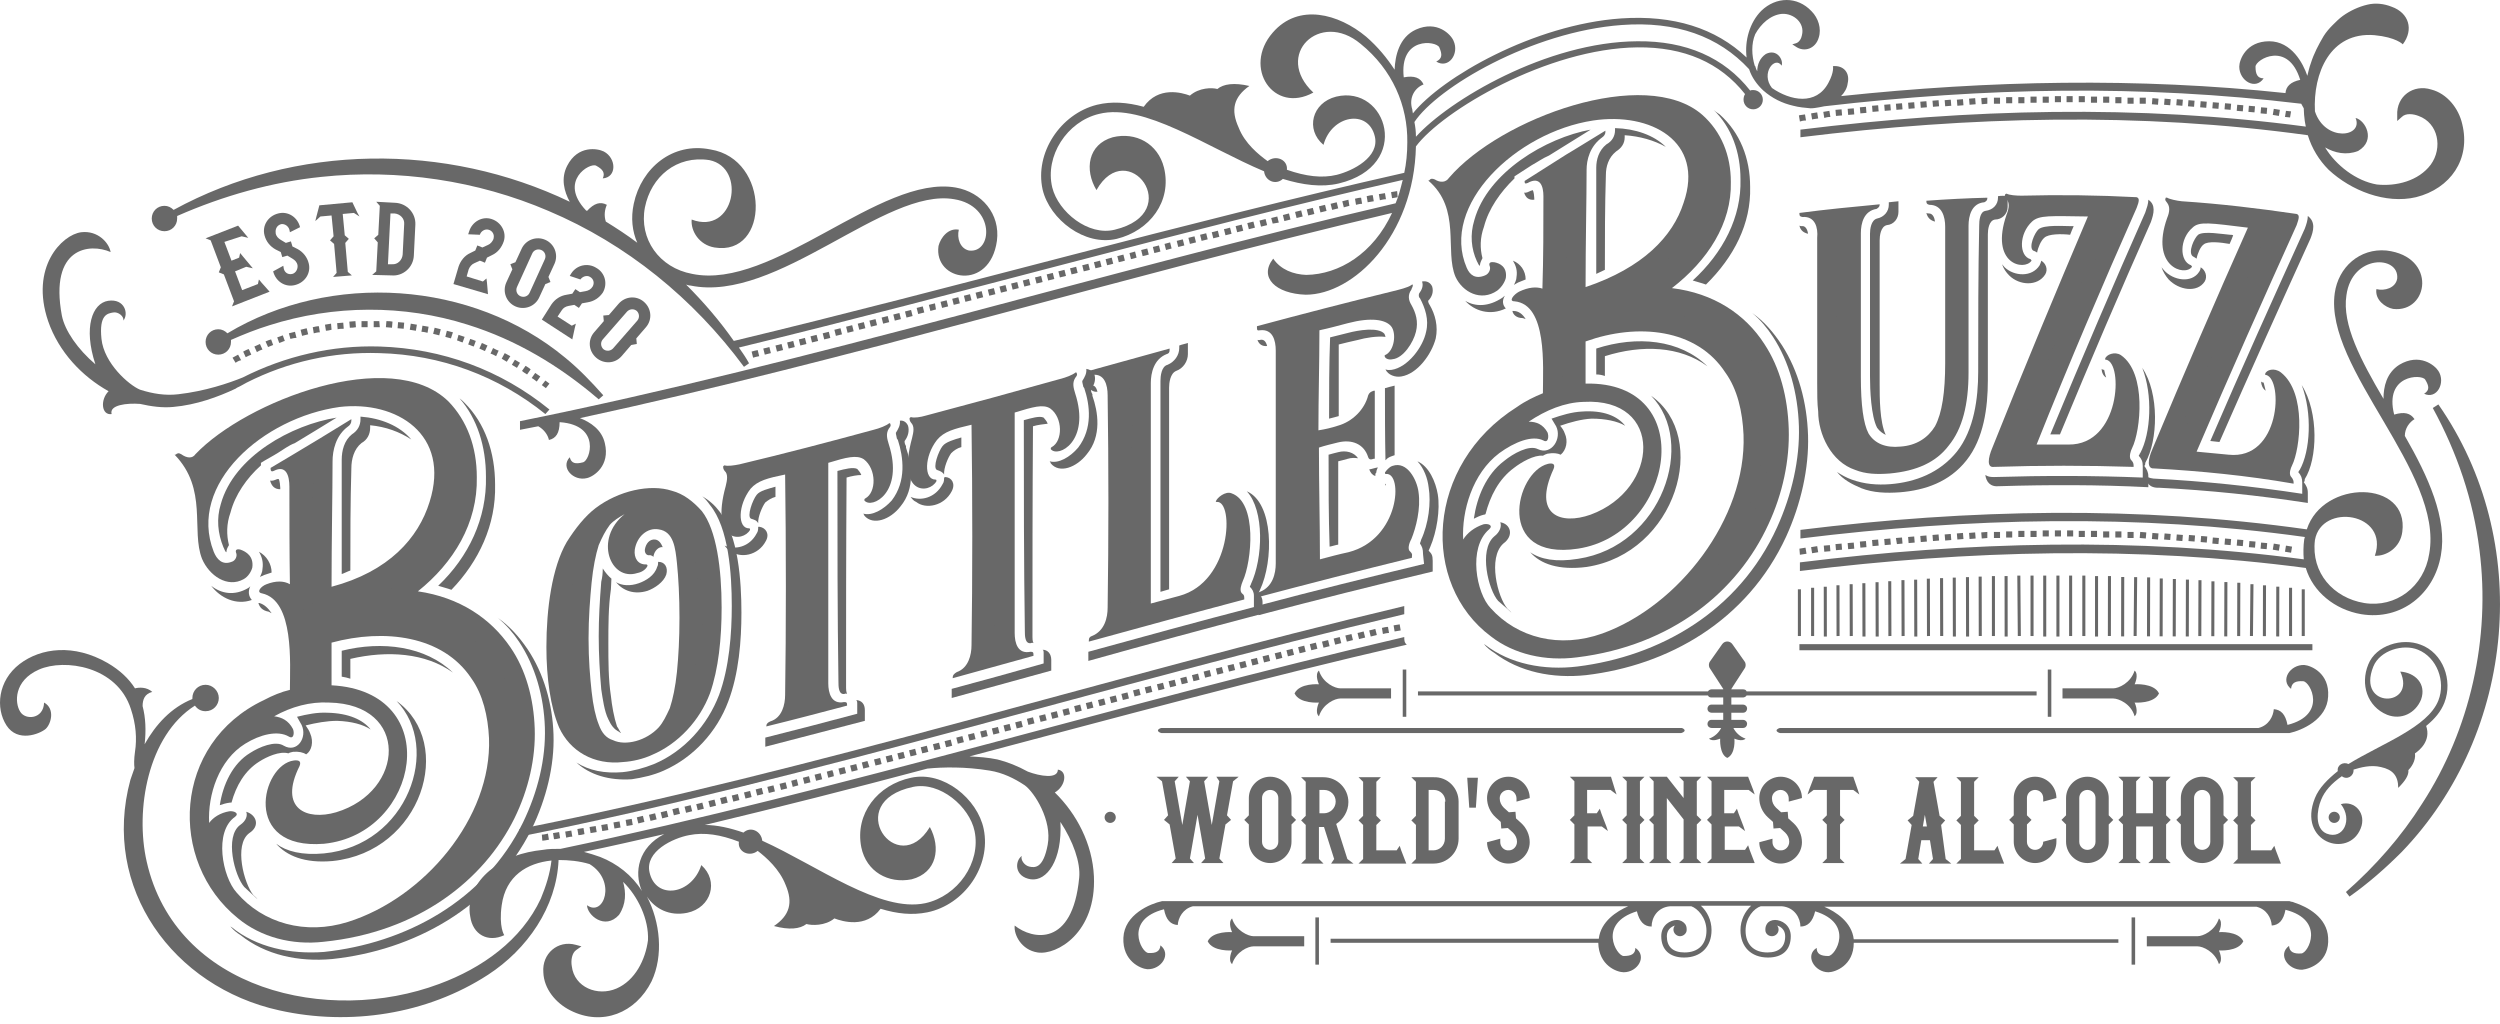 <svg xmlns="http://www.w3.org/2000/svg" width="166" height="68" viewBox="0 0 166 68" fill="none"><path d="M16.72 39.838C15.675 40.209 14.629 39.703 14.022 38.894C14.697 39.433 15.574 39.568 16.45 39.062C16.518 39.028 16.552 38.995 16.619 38.927C16.45 39.298 16.518 39.602 16.72 39.838ZM19.587 29.417C20.497 28.877 21.408 28.304 22.352 27.73C19.384 28.203 15.54 30.294 14.663 33.464C14.36 34.442 14.461 35.42 14.832 36.33C14.899 36.431 14.933 36.634 15.034 36.668C15.034 36.499 15.101 36.364 15.203 36.196C15.034 35.521 15.034 34.779 15.304 34.037C15.607 32.857 16.383 31.744 17.327 30.901C17.327 30.833 17.327 30.799 17.327 30.732C17.698 30.496 18.103 30.294 18.474 30.058C18.811 29.855 19.148 29.585 19.587 29.417ZM24.612 48.438C24.106 47.797 23.162 47.358 21.745 47.325C21.071 47.291 20.396 47.426 19.722 47.594C19.823 47.763 19.924 47.965 20.025 48.134C20.43 48.977 19.722 50.023 18.845 49.517C18.272 49.146 17.192 49.618 16.619 49.989C15.439 50.697 14.798 52.114 14.595 53.463C14.798 53.395 15 53.328 15.27 53.294C15.304 53.294 15.338 53.294 15.371 53.294C15.675 52.181 16.248 51.169 17.226 50.562C17.698 50.259 18.575 49.854 19.148 50.023C19.25 49.955 19.351 49.955 19.452 49.922C19.823 49.888 20.127 49.955 20.329 50.09C20.7 49.854 20.835 49.247 20.599 48.708C20.531 48.505 20.43 48.37 20.295 48.168C20.97 47.999 21.712 47.864 22.386 47.864C23.33 47.898 24.106 48.1 24.612 48.438ZM33.043 41.018C33.819 41.558 34.46 42.266 35.033 43.109C36.112 44.728 36.685 46.718 36.753 48.775C36.82 50.832 36.281 53.024 35.303 55.048C32.706 60.275 27.445 63.108 22.049 63.681C19.823 63.884 17.631 63.412 15.978 62.096C15.709 61.928 15.506 61.759 15.304 61.523C15.338 61.523 15.338 61.557 15.371 61.557C17.024 62.906 19.283 63.378 21.509 63.209C26.905 62.636 32.166 59.837 34.729 54.609C35.708 52.586 36.247 50.394 36.18 48.303C36.112 46.245 35.539 44.222 34.46 42.603C34.055 41.996 33.583 41.457 33.043 41.018ZM16.349 53.901C16.45 54.137 16.349 54.508 15.944 54.778C14.899 55.554 15.574 58.151 16.214 58.892C16.518 59.162 16.788 59.432 17.091 59.702C17.024 59.601 16.923 59.533 16.821 59.432C16.214 58.69 15.506 56.093 16.552 55.318C17.294 54.845 17.024 54.103 16.349 53.901ZM18.035 40.715C17.934 40.681 17.867 40.614 17.833 40.614C17.428 40.546 17.226 40.31 17.159 40.04C17.192 40.04 17.192 40.04 17.226 40.04C17.563 40.141 17.799 40.377 18.035 40.715ZM17.192 36.634C17.698 36.904 18.035 37.443 18.035 38.017C17.867 38.084 17.698 38.118 17.53 38.185C17.428 38.253 17.327 38.253 17.26 38.32C17.327 38.151 17.428 37.983 17.428 37.781C17.496 37.342 17.395 36.971 17.192 36.634ZM18.609 32.486C18.238 32.486 18.035 32.283 17.934 31.912C18.103 31.946 18.238 31.879 18.407 31.811C18.44 31.811 18.474 31.811 18.508 31.811C18.575 31.912 18.609 32.283 18.609 32.385C18.609 32.418 18.609 32.452 18.609 32.486ZM26.332 46.549C29.333 49.652 27.074 56.127 21.509 56.667C20.059 56.801 19.014 56.532 18.339 56.026C19.014 56.801 20.194 57.341 22.082 57.172C28.018 56.565 30.244 49.348 26.332 46.549ZM24.578 28.236C24.578 28.304 24.578 28.337 24.578 28.405C24.578 28.843 24.376 29.214 24.005 29.417C23.499 29.821 23.33 30.496 23.33 31.103C23.263 33.396 23.263 35.656 23.263 37.882C23.061 37.949 22.892 38.05 22.69 38.118C22.69 35.622 22.69 33.093 22.69 30.53C22.69 29.923 22.858 29.248 23.364 28.843C23.735 28.607 23.937 28.27 23.937 27.832C23.937 27.764 23.937 27.73 23.937 27.663C25.286 27.764 26.534 28.27 27.31 29.181C26.534 28.675 25.624 28.337 24.578 28.236ZM30.075 44.66C28.254 42.907 25.388 42.536 22.69 43.21C22.69 43.784 22.69 44.357 22.69 44.93C22.892 44.964 23.061 44.998 23.263 45.065C23.263 44.627 23.263 44.188 23.263 43.75C25.725 43.177 28.254 43.345 30.075 44.66ZM30.851 26.752C32.2 28.101 32.874 30.024 32.874 32.182C32.942 34.846 31.795 37.275 29.974 39.163C29.704 39.062 29.401 38.995 29.097 38.894C31.121 36.971 32.335 34.408 32.267 31.643C32.267 29.653 31.694 27.798 30.514 26.449C30.615 26.516 30.75 26.651 30.851 26.752Z" fill="#686868"></path><path d="M38.271 50.63C39.114 51.169 40.159 51.372 41.34 51.271C42.014 51.203 42.756 51.001 43.431 50.731C45.42 49.888 46.972 48.168 47.747 46.144C48.422 44.323 48.59 42.064 48.59 40.242C48.59 38.118 48.388 35.049 47.14 33.531C46.972 33.295 46.837 33.127 46.634 32.958C47.106 33.228 47.477 33.565 47.781 33.97C49.029 35.555 49.231 38.59 49.231 40.681C49.231 42.536 49.063 44.728 48.354 46.583C47.612 48.572 46.061 50.292 44.071 51.169C43.397 51.473 42.621 51.642 41.947 51.743C40.429 51.844 39.147 51.439 38.271 50.63ZM40.564 39.13C40.395 40.31 40.395 41.524 40.395 42.738C40.395 43.919 40.395 45.099 40.564 46.212C40.631 46.853 40.766 47.628 40.969 48.235C41.07 48.37 41.137 48.539 41.238 48.674C41.171 48.64 41.137 48.64 41.137 48.606C40.766 48.438 40.564 48.134 40.395 47.763C40.125 47.224 40.024 46.414 39.923 45.773C39.822 44.627 39.755 43.446 39.755 42.232C39.755 41.086 39.822 39.871 39.923 38.624C39.99 38.354 40.024 38.084 40.024 37.747C40.193 38.017 40.395 38.253 40.598 38.421C40.598 38.691 40.564 38.927 40.564 39.13ZM43.734 37.308C44.139 37.308 44.375 37.679 44.24 38.151C44.071 38.657 43.464 39.062 42.992 39.231C42.115 39.501 41.373 39.231 40.901 38.657C41.306 38.893 41.845 38.927 42.419 38.725C42.891 38.556 43.464 38.219 43.633 37.646C43.7 37.544 43.7 37.41 43.7 37.308C43.7 37.308 43.7 37.308 43.734 37.308ZM43.397 36.904C43.397 36.937 43.397 36.937 43.397 36.971C43.329 36.937 43.228 36.836 43.093 36.87C42.891 36.87 42.79 36.668 42.823 36.465C42.891 36.094 43.127 35.791 43.498 35.825C43.768 35.858 43.903 36.094 44.004 36.33C43.734 36.297 43.464 36.566 43.397 36.904Z" fill="#686868"></path><path d="M50.445 34.981C50.85 35.049 51.12 35.454 50.85 35.926C50.344 36.904 49.13 37.106 48.489 36.566C48.321 36.499 48.219 36.364 48.118 36.229C48.793 36.533 49.771 36.33 50.243 35.42C50.344 35.285 50.344 35.116 50.344 34.981C50.412 34.981 50.445 34.981 50.445 34.981ZM51.491 32.992C51.221 33.059 50.985 33.228 50.816 33.363C50.614 33.632 50.31 34.341 50.344 34.745C50.243 34.543 50.074 34.509 49.872 34.442C49.569 34.307 49.973 33.194 50.243 32.857C50.445 32.587 51.019 32.452 51.491 32.317C51.491 32.587 51.491 32.789 51.491 32.992ZM57.426 47.156C57.426 47.392 57.426 47.628 57.426 47.864C55.234 48.438 53.008 49.011 50.816 49.584C50.816 49.382 50.816 49.18 50.816 48.977C52.84 48.471 54.897 47.932 56.92 47.392C56.92 47.156 56.92 46.92 56.92 46.684C56.92 46.65 56.921 46.549 56.853 46.482C57.224 46.515 57.426 46.752 57.426 47.156ZM56.179 45.672C56.179 45.773 56.179 45.908 56.246 46.077C56.179 46.043 56.145 46.043 56.077 46.077C55.673 46.144 55.673 45.571 55.673 45.268C55.605 40.715 55.605 36.061 55.605 31.272C56.111 31.137 56.651 31.002 56.92 31.137C56.988 31.238 57.123 31.339 57.19 31.541C56.921 31.541 56.55 31.609 56.212 31.71C56.179 36.499 56.179 41.153 56.179 45.672ZM60.293 28.27C60.394 28.607 60.293 28.978 60.091 29.248C60.023 29.316 60.091 29.518 60.158 29.619C60.158 29.653 60.158 29.687 60.158 29.72C60.529 30.799 60.799 32.418 59.787 33.632C59.113 34.509 57.966 34.914 57.393 34.239C57.393 34.172 57.325 34.138 57.325 34.105C57.899 34.273 58.674 33.835 59.214 33.228C60.192 31.946 59.989 30.361 59.619 29.214C59.585 29.181 59.585 29.147 59.551 29.113C59.551 29.046 59.484 28.843 59.484 28.742C59.652 28.473 59.787 28.236 59.754 27.933C59.989 27.899 60.192 28.034 60.293 28.27Z" fill="#686868"></path><path d="M62.789 31.676C63.193 31.71 63.463 32.115 63.193 32.621C62.688 33.599 61.474 33.835 60.833 33.329C60.664 33.261 60.563 33.127 60.462 32.992C61.136 33.295 62.114 33.059 62.586 32.148C62.688 32.014 62.688 31.845 62.688 31.71C62.755 31.676 62.789 31.676 62.789 31.676ZM63.834 29.686C63.564 29.754 63.328 29.923 63.16 30.091C62.957 30.361 62.654 31.069 62.688 31.508C62.586 31.339 62.418 31.272 62.215 31.204C61.912 31.069 62.317 29.956 62.586 29.619C62.789 29.349 63.362 29.181 63.834 29.046C63.834 29.248 63.834 29.484 63.834 29.686ZM69.804 43.817C69.804 44.053 69.804 44.289 69.804 44.526C67.611 45.133 65.386 45.74 63.193 46.347C63.193 46.144 63.193 45.942 63.193 45.74C65.217 45.2 67.274 44.627 69.298 44.053C69.298 43.817 69.298 43.581 69.298 43.345C69.298 43.278 69.298 43.177 69.23 43.143C69.567 43.143 69.804 43.413 69.804 43.817ZM68.556 42.3C68.556 42.401 68.556 42.569 68.623 42.704C68.556 42.671 68.522 42.671 68.455 42.704C68.05 42.772 68.05 42.199 68.05 41.895C67.982 37.308 67.982 32.621 67.982 27.899C68.488 27.764 69.028 27.596 69.298 27.73C69.365 27.832 69.5 27.933 69.567 28.135C69.298 28.169 68.927 28.203 68.59 28.304C68.556 33.059 68.556 37.747 68.556 42.3ZM72.67 24.864C72.771 25.201 72.67 25.538 72.468 25.808C72.4 25.876 72.468 26.078 72.535 26.179C72.535 26.213 72.535 26.247 72.535 26.28C72.906 27.326 73.176 28.945 72.164 30.159C71.49 31.035 70.343 31.474 69.77 30.766C69.77 30.698 69.702 30.665 69.702 30.631C70.276 30.799 71.051 30.361 71.591 29.72C72.569 28.439 72.367 26.887 71.996 25.774C71.962 25.741 71.962 25.707 71.928 25.673C71.928 25.606 71.861 25.437 71.861 25.302C72.029 25.032 72.164 24.796 72.131 24.493C72.333 24.527 72.569 24.628 72.67 24.864Z" fill="#686868"></path><path d="M72.873 26.011C72.569 26.044 72.367 25.876 72.232 25.606C72.299 25.606 72.4 25.606 72.434 25.606C72.704 25.538 72.805 25.774 72.873 26.011ZM82.788 32.621C84.575 33.396 84.575 37.241 83.665 39.163C83.631 39.231 83.597 39.332 83.563 39.399C83.732 39.568 83.833 39.703 83.833 40.006C83.833 40.242 83.833 40.479 83.833 40.748C79.989 41.76 76.11 42.806 72.266 43.885C72.266 43.682 72.266 43.48 72.266 43.278C75.942 42.266 79.618 41.254 83.26 40.31C83.26 40.074 83.26 39.838 83.26 39.568C83.26 39.298 83.159 39.13 82.99 38.961C82.99 38.894 83.058 38.86 83.058 38.792C83.867 37.072 83.968 33.902 82.788 32.621ZM78.302 22.942C78.302 23.009 78.302 23.043 78.302 23.11C78.302 23.582 77.999 24.021 77.527 24.223C77.122 24.324 77.054 24.965 77.054 25.302C77.054 29.99 77.054 34.678 77.054 39.298C77.257 39.231 77.425 39.197 77.628 39.13C77.628 34.712 77.628 30.226 77.628 25.741C77.628 25.437 77.695 24.796 78.1 24.628C78.572 24.459 78.876 23.987 78.876 23.515C78.876 23.279 78.876 23.009 78.876 22.773C78.673 22.84 78.471 22.874 78.302 22.942Z" fill="#686868"></path><path d="M83.496 22.57C83.563 22.57 83.597 22.604 83.665 22.57C83.934 22.503 84.069 22.705 84.137 22.975C83.833 23.009 83.597 22.874 83.496 22.57ZM95.468 32.823C95.637 33.835 95.401 35.319 94.963 36.33C94.929 36.398 94.895 36.499 94.861 36.566C95.064 36.769 95.131 36.87 95.131 37.241C95.131 37.477 95.131 37.713 95.131 37.949C91.286 38.86 87.408 39.838 83.563 40.849C83.563 40.647 83.563 40.445 83.563 40.209C87.239 39.231 90.915 38.32 94.558 37.443C94.524 37.241 94.524 37.039 94.49 36.803C94.49 36.431 94.423 36.297 94.288 36.094C94.288 36.027 94.355 35.926 94.355 35.858C94.861 34.779 95.03 33.362 94.861 32.351C94.794 31.777 94.558 31.103 94.119 30.631C94.895 30.968 95.333 32.014 95.468 32.823ZM88.892 22.874C88.892 24.459 88.892 26.044 88.892 27.629C88.69 27.697 88.487 27.73 88.251 27.798C88.251 25.977 88.251 24.223 88.319 22.402C88.723 22.301 89.128 22.2 89.533 22.098C90.174 21.93 91.522 21.694 91.927 22.166C91.927 22.2 91.995 22.301 91.995 22.368C91.421 22.301 90.646 22.436 90.174 22.57C89.701 22.672 89.297 22.773 88.892 22.874ZM89.499 30.462C89.297 30.53 89.094 30.563 88.858 30.631C88.858 32.486 88.858 34.307 88.858 36.162C88.656 36.195 88.487 36.263 88.285 36.297C88.217 34.273 88.217 32.216 88.217 30.192C88.42 30.125 88.622 30.091 88.858 30.024C89.364 29.889 89.904 30.024 90.174 30.428C89.971 30.395 89.701 30.395 89.499 30.462ZM90.915 31.17C91.118 31.137 91.286 31.069 91.489 31.035C91.421 31.17 91.388 31.272 91.388 31.373C91.32 31.44 91.32 31.474 91.32 31.609C91.118 31.541 91.017 31.407 90.915 31.17ZM91.961 25.774C92.163 25.707 92.366 25.673 92.602 25.606C92.602 27.157 92.602 28.675 92.602 30.226C92.568 30.226 92.534 30.26 92.501 30.26C92.298 30.327 92.13 30.395 91.995 30.563C91.961 28.945 91.961 27.36 91.961 25.774ZM91.961 32.115C92.028 32.148 92.028 32.216 92.028 32.25C91.995 32.216 91.961 32.182 91.961 32.115ZM95.097 19.029C95.198 19.367 95.097 19.704 94.828 19.974C94.828 20.075 94.895 20.21 94.929 20.244C95.3 20.884 95.502 21.66 95.333 22.469C95.064 23.515 94.119 24.83 93.04 24.999C92.635 25.066 92.163 24.898 91.995 24.527C92.163 24.594 92.264 24.56 92.399 24.56C93.479 24.392 94.49 23.043 94.693 22.031C94.895 21.221 94.625 20.446 94.288 19.805C94.221 19.771 94.187 19.636 94.221 19.502C94.423 19.232 94.524 18.962 94.423 18.692C94.76 18.625 94.996 18.793 95.097 19.029Z" fill="#686868"></path><path d="M99.987 20.48C98.942 20.985 97.897 20.648 97.29 19.974C97.964 20.378 98.841 20.378 99.751 19.771C99.819 19.738 99.853 19.67 99.92 19.637C99.718 19.974 99.785 20.277 99.987 20.48ZM102.854 10.328C103.765 9.755 104.709 9.182 105.62 8.608C102.652 9.148 98.773 11.441 97.897 14.611C97.593 15.589 97.694 16.534 98.065 17.343C98.133 17.444 98.166 17.613 98.267 17.647C98.267 17.478 98.335 17.343 98.436 17.141C98.267 16.5 98.267 15.792 98.537 15.05C98.841 13.87 99.617 12.757 100.561 11.846C100.561 11.812 100.561 11.745 100.561 11.711C100.932 11.475 101.337 11.205 101.707 10.969C102.078 10.767 102.449 10.497 102.854 10.328ZM107.913 28.27C107.407 27.629 106.463 27.225 105.046 27.326C104.372 27.36 103.697 27.562 103.023 27.798C103.124 27.967 103.225 28.135 103.326 28.304C103.731 29.113 103.023 30.26 102.112 29.822C101.539 29.518 100.46 30.125 99.886 30.597C98.672 31.508 98.065 33.025 97.863 34.442C98.065 34.341 98.267 34.239 98.537 34.172C98.571 34.172 98.605 34.172 98.638 34.138C98.942 32.958 99.515 31.811 100.527 31.069C100.999 30.698 101.876 30.192 102.449 30.26C102.551 30.192 102.652 30.159 102.753 30.125C103.124 30.058 103.427 30.091 103.63 30.192C104.001 29.889 104.136 29.282 103.9 28.776C103.832 28.574 103.731 28.439 103.596 28.27C104.271 28.034 105.013 27.832 105.687 27.798C106.598 27.798 107.407 27.967 107.913 28.27ZM116.344 20.783C117.12 21.323 117.761 22.065 118.334 22.942C119.413 24.628 119.986 26.719 120.054 28.911C120.121 31.103 119.582 33.464 118.604 35.622C116.007 41.254 110.746 44.188 105.316 44.829C103.09 45.065 100.898 44.627 99.212 43.345C98.942 43.177 98.74 43.008 98.537 42.772C98.571 42.772 98.571 42.806 98.605 42.806C100.257 44.087 102.517 44.526 104.743 44.256C110.172 43.581 115.434 40.647 117.997 35.015C118.975 32.857 119.514 30.496 119.447 28.304C119.379 26.112 118.806 24.021 117.727 22.368C117.356 21.795 116.884 21.222 116.344 20.783ZM99.617 34.678C99.718 34.914 99.617 35.319 99.212 35.622C98.166 36.533 98.841 39.197 99.482 39.905C99.785 40.175 100.089 40.411 100.358 40.681C100.291 40.58 100.19 40.512 100.089 40.411C99.448 39.669 98.773 37.039 99.819 36.094C100.561 35.555 100.291 34.779 99.617 34.678ZM101.303 21.188C101.202 21.154 101.134 21.12 101.1 21.12C100.696 21.12 100.46 20.884 100.426 20.648C100.46 20.648 100.46 20.648 100.493 20.648C100.831 20.648 101.1 20.851 101.303 21.188ZM100.46 17.309C100.966 17.512 101.303 17.984 101.303 18.557C101.134 18.625 100.966 18.692 100.797 18.76C100.696 18.827 100.595 18.861 100.527 18.928C100.595 18.76 100.696 18.591 100.696 18.389C100.763 17.984 100.662 17.647 100.46 17.309ZM101.876 13.262C101.505 13.296 101.303 13.127 101.202 12.79C101.37 12.824 101.505 12.723 101.674 12.655C101.707 12.655 101.741 12.655 101.775 12.622C101.842 12.723 101.876 13.06 101.876 13.161C101.876 13.195 101.876 13.229 101.876 13.262ZM109.633 26.28C112.668 29.349 110.375 36.263 104.776 37.106C103.326 37.342 102.281 37.14 101.606 36.668C102.281 37.443 103.495 37.882 105.35 37.646C111.319 36.735 113.545 29.012 109.633 26.28ZM107.879 8.979C107.879 9.013 107.879 9.081 107.879 9.114C107.879 9.519 107.677 9.822 107.306 10.059C106.8 10.463 106.631 11.07 106.631 11.61C106.564 13.701 106.564 15.792 106.564 17.916C106.362 18.018 106.193 18.085 105.991 18.186C105.991 15.792 105.991 13.431 105.991 11.138C105.991 10.598 106.159 9.991 106.665 9.586C107.036 9.384 107.238 9.047 107.238 8.642C107.238 8.608 107.238 8.541 107.238 8.507C108.587 8.541 109.835 8.979 110.611 9.755C109.835 9.317 108.891 9.047 107.879 8.979ZM113.376 24.324C111.555 22.537 108.689 22.267 105.991 23.144C105.991 23.717 105.991 24.291 105.991 24.864C106.193 24.864 106.362 24.898 106.564 24.965C106.564 24.527 106.564 24.088 106.564 23.65C109.026 22.874 111.555 22.975 113.376 24.324ZM114.186 7.597C115.535 8.811 116.209 10.497 116.209 12.419C116.277 14.848 115.13 17.073 113.275 18.895C113.005 18.793 112.702 18.726 112.398 18.625C114.422 16.77 115.636 14.409 115.568 11.913C115.568 10.126 114.995 8.473 113.781 7.293C113.916 7.428 114.051 7.495 114.186 7.597Z" fill="#686868"></path><path d="M120.054 15.522C119.75 15.454 119.548 15.286 119.481 14.982C119.548 15.016 119.582 15.016 119.649 15.016C119.885 14.982 120.02 15.252 120.054 15.522ZM132.667 13.026C132.667 13.06 132.667 13.094 132.667 13.127C132.667 13.566 132.364 13.937 131.824 14.004C131.453 14.072 131.419 14.679 131.419 14.982C131.352 18.119 131.352 21.356 131.352 24.695C131.352 26.449 131.082 28.54 129.935 29.99C128.789 31.407 127.17 32.014 125.517 32.148C124.641 32.216 123.797 32.148 122.954 31.845C122.583 31.71 122.28 31.541 121.976 31.339C122.381 31.845 122.954 32.148 123.595 32.418C124.371 32.722 125.248 32.755 126.158 32.688C127.811 32.553 129.43 32.014 130.576 30.563C131.723 29.113 131.993 27.056 131.993 25.268C131.993 21.963 131.993 18.726 131.993 15.556C131.993 15.252 132.06 14.645 132.465 14.578C132.937 14.578 133.308 14.207 133.308 13.735C133.308 13.498 133.308 13.262 133.308 13.026C133.072 12.993 132.869 12.993 132.667 13.026ZM125.416 13.431C125.619 13.397 125.821 13.397 126.057 13.364C126.057 13.6 126.057 13.836 126.057 14.072C126.057 14.51 125.753 14.915 125.281 14.949C124.877 15.05 124.809 15.657 124.809 15.96C124.809 19.063 124.809 22.267 124.809 25.538C124.809 26.381 124.809 28.034 125.214 28.877C125.012 28.776 124.809 28.641 124.641 28.405C124.236 27.629 124.168 25.876 124.168 24.999C124.168 21.761 124.168 18.591 124.168 15.522C124.168 15.219 124.236 14.611 124.641 14.51C125.113 14.409 125.416 14.038 125.416 13.6C125.416 13.498 125.416 13.465 125.416 13.431ZM128.485 14.713C128.182 14.645 127.979 14.443 127.912 14.139C127.979 14.173 128.013 14.173 128.081 14.173C128.35 14.173 128.452 14.476 128.485 14.713Z" fill="#686868"></path><path d="M142.245 24.425C143.392 26.112 143.291 29.282 142.447 30.732C142.447 30.799 142.447 30.901 142.38 30.934C142.549 31.171 142.65 31.339 142.65 31.643C142.65 31.879 142.65 32.115 142.65 32.351C139.345 32.182 136.073 32.182 132.768 32.283C132.128 32.351 131.891 31.98 131.824 31.541C131.993 31.643 132.128 31.676 132.397 31.676C135.702 31.575 138.974 31.575 142.279 31.71C142.279 31.474 142.279 31.204 142.279 30.968C142.279 30.631 142.211 30.496 142.009 30.26C142.076 30.192 142.076 30.091 142.11 30.091C142.818 28.776 142.953 26.213 142.245 24.425ZM135.534 17.309C135.837 17.478 136.006 17.883 135.804 18.22C135.298 19.029 134.084 18.962 133.409 18.288C133.207 18.085 133.038 17.849 132.937 17.546C133.004 17.613 133.038 17.68 133.106 17.748C133.746 18.355 134.927 18.422 135.433 17.613C135.466 17.512 135.534 17.411 135.534 17.309ZM137.456 15.589C136.883 15.522 136.006 15.522 135.736 15.792C135.534 15.96 135.331 16.399 135.264 16.77C135.163 16.702 135.095 16.669 134.994 16.635C134.691 16.399 135.095 15.455 135.365 15.219C135.736 14.915 137.018 15.016 137.49 15.016C137.557 15.016 137.625 15.016 137.692 15.016C137.625 15.185 137.524 15.387 137.456 15.589ZM142.65 13.262C142.65 13.532 142.549 13.802 142.447 14.106C140.356 18.827 138.265 23.717 136.141 28.843C136.343 28.843 136.546 28.843 136.782 28.843C138.805 23.953 140.795 19.299 142.818 14.746C143.021 14.173 143.156 13.6 142.65 13.262ZM139.851 25.066C139.648 24.965 139.547 24.695 139.547 24.493C139.547 24.493 139.614 24.56 139.716 24.56C139.749 24.695 139.783 24.898 139.851 25.066Z" fill="#686868"></path><path d="M152.835 25.572C153.981 27.393 153.88 30.496 153.037 31.811C153.037 31.879 153.037 31.98 152.97 32.014C153.138 32.25 153.239 32.418 153.239 32.722C153.239 32.958 153.239 33.16 153.239 33.396C149.934 32.89 146.663 32.553 143.358 32.385C142.717 32.418 142.481 32.014 142.414 31.575C142.582 31.676 142.717 31.744 142.987 31.777C146.292 31.946 149.563 32.283 152.868 32.789C152.868 32.553 152.868 32.317 152.868 32.047C152.868 31.744 152.801 31.575 152.599 31.339C152.666 31.305 152.666 31.204 152.7 31.204C153.408 29.956 153.543 27.427 152.835 25.572ZM146.123 17.748C146.427 17.916 146.596 18.355 146.393 18.692C145.887 19.468 144.673 19.265 143.999 18.557C143.796 18.321 143.628 18.051 143.527 17.748C143.594 17.815 143.628 17.883 143.695 17.95C144.302 18.625 145.516 18.827 146.022 18.051C146.09 17.95 146.123 17.849 146.123 17.748ZM148.046 16.197C147.472 16.095 146.596 15.994 146.326 16.23C146.123 16.365 145.921 16.803 145.854 17.174C145.752 17.107 145.685 17.073 145.584 17.006C145.28 16.736 145.685 15.825 145.955 15.589C146.326 15.32 147.607 15.556 148.079 15.589C148.147 15.589 148.214 15.589 148.282 15.623C148.214 15.792 148.147 15.994 148.046 16.197ZM153.239 14.342C153.239 14.611 153.138 14.915 153.037 15.185C150.946 19.805 148.855 24.425 146.764 29.282C146.967 29.316 147.169 29.316 147.371 29.349C149.395 24.729 151.385 20.311 153.408 15.859C153.61 15.353 153.779 14.746 153.239 14.342ZM150.44 25.943C150.238 25.808 150.137 25.538 150.137 25.336C150.137 25.336 150.204 25.403 150.305 25.403C150.339 25.572 150.407 25.774 150.44 25.943Z" fill="#686868"></path><path d="M19.216 32.317C19.216 31.609 19.014 30.833 18.17 31.272C18.035 31.339 17.968 31.272 17.968 31.137C17.968 31.103 17.968 31.103 17.968 31.069C18.879 30.53 19.789 29.99 20.733 29.417C20.902 29.316 21.071 29.214 21.239 29.113C21.948 28.675 22.622 28.27 23.33 27.832C23.33 27.865 23.33 27.899 23.33 27.933C23.33 28.102 23.229 28.236 23.128 28.304C22.285 28.911 22.082 29.923 22.082 30.631C22.082 32.688 22.015 35.926 22.015 38.961C25.826 37.949 27.782 35.723 28.524 33.329C29.941 28.843 26.332 26.584 22.555 27.022C17.462 27.73 12.437 32.148 14.191 36.634C14.393 37.14 14.764 37.544 15.371 37.308C15.641 37.241 15.776 36.904 15.675 36.701C15.607 36.499 15.742 36.432 15.978 36.499C16.349 36.634 16.855 36.938 16.754 37.679C16.686 37.949 16.484 38.286 16.181 38.455C15.101 39.062 13.887 38.219 13.415 37.106C12.673 35.218 13.82 32.486 11.594 30.192C11.628 30.192 11.628 30.192 11.662 30.192C11.763 30.091 11.864 30.058 12.033 30.159C12.403 30.428 12.774 30.462 12.977 30.159C16.349 26.618 25.961 22.942 29.772 26.651C31.02 27.933 31.66 29.687 31.66 31.676C31.728 34.745 30.109 37.376 27.748 39.264C30.514 39.669 32.571 41.052 33.886 42.974C34.932 44.492 35.438 46.414 35.505 48.37C35.573 50.326 35.1 52.417 34.156 54.34C32.133 58.42 27.816 61.894 21.476 62.535C19.384 62.771 17.327 62.231 15.81 60.983C11.122 57.206 11.459 49.348 17.53 46.482C18.103 46.178 18.676 45.942 19.25 45.807C19.25 44.053 19.553 39.871 17.395 39.399C16.99 39.332 17.327 38.927 17.698 38.792C18.305 38.556 18.845 38.556 19.25 38.792C19.216 36.668 19.216 34.475 19.216 32.317ZM21.509 56.026C16.012 56.464 17.361 50.765 19.519 50.495C19.823 50.461 20.025 50.529 19.89 50.866C18.474 53.699 20.363 54.508 22.319 53.935C26.905 52.552 27.209 46.752 21.846 46.65C20.599 46.583 19.351 46.92 18.204 47.561C18.71 47.628 19.148 47.831 19.452 48.404C19.553 48.64 19.519 49.112 19.182 48.91C18.44 48.471 17.26 48.775 16.282 49.382C14.528 50.461 13.786 52.788 13.887 54.643C14.157 54.272 14.629 53.969 15.236 53.867C15.54 53.834 15.911 54.002 15.607 54.238C14.191 55.217 14.764 58.218 15.709 59.264C17.462 61.321 20.295 62.096 23.094 61.219C28.153 59.634 32.672 54.306 32.47 49.011C32.402 47.561 32.065 46.111 31.29 45.032C29.401 42.199 25.523 41.726 22.015 42.671C22.015 43.615 22.015 44.559 22.015 45.504C29.603 45.908 27.883 55.385 21.509 56.026Z" fill="#686868"></path><path d="M37.124 48.303C36.551 46.954 36.281 44.998 36.281 42.974C36.281 40.411 36.652 37.679 37.63 35.993C38.203 35.083 38.844 34.273 39.552 33.734C41.07 32.587 43.161 32.115 44.611 32.587C45.387 32.789 46.027 33.295 46.601 33.936C47.579 35.184 47.916 37.781 47.916 40.344C47.916 42.367 47.714 44.424 47.14 46.043C46.466 47.831 45.049 49.382 43.296 50.124C42.722 50.394 41.98 50.562 41.407 50.596C39.417 50.832 37.832 49.854 37.124 48.303ZM42.149 36.499C42.081 37.039 42.351 37.511 42.925 37.477C42.992 37.511 42.992 37.511 42.992 37.578C42.925 37.747 42.689 37.983 42.318 38.05C40.53 38.624 39.417 35.791 41.474 34.138C41.103 34.341 40.733 34.577 40.496 34.846C40.193 35.251 39.99 35.656 39.755 36.196C39.552 36.836 39.383 37.679 39.282 38.691C39.181 39.737 39.08 41.018 39.08 42.401C39.08 43.817 39.181 44.964 39.282 45.908C39.383 46.853 39.552 47.595 39.755 48.1C39.957 48.674 40.26 49.011 40.699 49.146C41.542 49.551 42.925 49.18 43.734 48.303C44.038 47.966 44.24 47.527 44.476 47.021C44.678 46.414 44.847 45.605 44.948 44.627C45.049 43.615 45.117 42.435 45.117 41.018C45.117 39.602 45.049 38.354 44.948 37.376C44.847 36.432 44.746 35.285 43.734 35.15C42.992 35.015 42.284 35.622 42.149 36.499Z" fill="#686868"></path><path d="M58 28.54C58.404 28.439 58.843 28.27 59.045 28.101C59.045 28.101 59.113 28.101 59.113 28.135C59.18 28.27 59.113 28.337 59.011 28.472C58.809 28.81 58.91 29.147 59.011 29.484C60.057 32.722 57.865 33.835 57.393 33.228C57.393 33.16 57.393 33.127 57.46 33.093C58.202 32.688 58.202 31.137 57.359 30.496C56.887 30.192 56.212 30.361 54.998 30.732C54.998 35.757 54.998 40.647 54.998 45.369C54.998 46.01 55.2 46.785 56.044 46.617C56.212 46.617 56.246 46.65 56.246 46.819C56.246 46.853 56.246 46.853 56.246 46.853C54.459 47.325 52.671 47.797 50.884 48.235V48.202C50.884 48.067 50.985 47.965 51.154 47.898C51.929 47.662 52.132 46.785 52.132 46.144C52.199 41.895 52.199 36.128 52.132 31.508C50.985 31.744 50.31 31.912 49.838 32.452C48.995 33.531 48.961 35.083 49.737 35.083C49.804 35.083 49.804 35.116 49.804 35.184C49.332 36.027 47.14 36.061 48.186 32.283C48.287 31.879 48.354 31.474 48.118 31.272C48.051 31.17 48.017 31.137 48.017 30.968C48.084 30.901 48.084 30.901 48.118 30.901C48.321 30.968 48.759 30.901 49.096 30.833C52.064 30.125 55.032 29.349 58 28.54Z" fill="#686868"></path><path d="M70.377 25.167C70.782 25.066 71.22 24.898 71.422 24.729C71.422 24.729 71.49 24.729 71.49 24.763C71.557 24.898 71.49 24.965 71.389 25.1C71.186 25.437 71.287 25.774 71.389 26.112C72.434 29.316 70.242 30.428 69.77 29.821C69.77 29.754 69.77 29.72 69.837 29.686C70.579 29.282 70.579 27.73 69.736 27.123C69.264 26.82 68.589 27.022 67.375 27.393C67.375 32.351 67.375 37.241 67.375 42.03C67.375 42.704 67.578 43.446 68.421 43.278C68.589 43.278 68.623 43.312 68.623 43.48C68.623 43.514 68.623 43.514 68.623 43.547C66.836 44.053 65.048 44.526 63.261 45.032C63.261 45.032 63.261 44.998 63.261 44.964C63.261 44.829 63.362 44.728 63.531 44.627C64.306 44.357 64.509 43.48 64.509 42.839C64.576 38.556 64.576 32.755 64.509 28.203C63.362 28.472 62.688 28.641 62.215 29.214C61.372 30.294 61.339 31.845 62.114 31.845C62.182 31.845 62.182 31.879 62.182 31.946C61.709 32.823 59.517 32.89 60.563 29.079C60.664 28.675 60.731 28.304 60.495 28.068C60.428 27.967 60.394 27.933 60.394 27.764C60.462 27.697 60.462 27.697 60.495 27.697C60.698 27.764 61.136 27.697 61.473 27.596C64.407 26.82 67.375 26.011 70.377 25.167Z" fill="#686868"></path><path d="M72.299 42.603C72.299 42.57 72.299 42.536 72.299 42.502C72.299 42.334 72.4 42.266 72.502 42.232C73.345 41.895 73.547 41.018 73.547 40.344C73.615 35.69 73.615 30.968 73.547 26.247C73.547 25.572 73.345 24.763 72.502 24.898C72.4 24.931 72.299 24.898 72.299 24.729C72.299 24.695 72.299 24.662 72.299 24.628C74.087 24.122 75.874 23.65 77.662 23.144C77.662 23.178 77.662 23.211 77.662 23.245C77.662 23.414 77.594 23.481 77.459 23.515C76.616 23.852 76.414 24.763 76.414 25.437C76.414 30.361 76.414 35.218 76.414 40.074C77.054 39.905 77.662 39.737 78.302 39.568C81.81 38.624 81.945 33.228 80.798 33.329C80.731 33.329 80.731 33.329 80.731 33.295C80.798 33.059 81.371 32.587 81.776 32.756C83.496 33.363 83.125 37.275 82.518 38.59C82.417 38.826 82.316 39.163 82.417 39.332C82.484 39.467 82.619 39.433 82.619 39.703C82.619 39.737 82.619 39.77 82.619 39.804C79.179 40.715 75.739 41.659 72.299 42.603Z" fill="#686868"></path><path d="M88.825 28.27C89.802 28 90.612 27.191 90.848 26.247C90.915 26.078 91.017 26.011 91.219 25.943C91.253 25.943 91.253 25.943 91.286 25.943C91.286 27.461 91.286 28.945 91.286 30.462C91.253 30.462 91.253 30.462 91.219 30.462C91.017 30.53 90.915 30.53 90.848 30.361C90.578 29.484 89.769 29.147 88.825 29.383C88.42 29.484 87.981 29.585 87.577 29.72C87.577 32.216 87.644 34.678 87.644 37.14C88.285 36.971 88.892 36.803 89.533 36.668C92.973 35.791 93.175 31.339 92.028 31.474C91.961 31.474 91.961 31.44 91.961 31.373C92.028 31.272 92.231 31.002 92.467 30.934C93.445 30.597 94.086 31.879 94.187 32.654C94.355 33.767 94.018 35.049 93.715 35.791C93.546 36.094 93.445 36.499 93.647 36.634C93.816 36.803 93.748 36.87 93.748 37.039C90.308 37.882 86.902 38.759 83.462 39.669C83.462 39.635 83.462 39.602 83.462 39.568C83.462 39.399 83.53 39.332 83.665 39.298C84.508 38.961 84.71 38.084 84.71 37.41C84.71 32.688 84.71 28 84.71 23.279C84.71 22.604 84.508 21.829 83.665 21.93C83.496 21.963 83.462 21.93 83.462 21.761C83.462 21.727 83.462 21.694 83.462 21.66C86.464 20.851 89.465 20.075 92.501 19.333C92.905 19.232 93.479 19.097 93.715 18.928C93.782 18.861 93.782 18.928 93.816 18.895C93.816 19.063 93.748 19.097 93.715 19.232C93.445 19.603 93.546 19.974 93.715 20.244C94.018 20.783 94.187 21.356 94.018 22.031C93.85 22.739 93.175 23.785 92.467 23.852C92.197 23.919 91.961 23.785 91.961 23.683C91.894 23.65 91.961 23.582 91.961 23.582C92.602 23.312 92.737 22.098 92.366 21.66C91.995 21.221 91.05 21.053 89.499 21.458C88.858 21.626 88.251 21.795 87.61 21.93C87.61 24.156 87.543 26.348 87.543 28.574C87.981 28.506 88.42 28.405 88.825 28.27Z" fill="#686868"></path><path d="M102.483 13.026C102.483 12.386 102.281 11.677 101.438 12.149C101.269 12.217 101.235 12.183 101.235 12.048V12.015C102.146 11.441 103.09 10.834 104.001 10.261C104.169 10.16 104.338 10.059 104.507 9.957C105.215 9.519 105.889 9.114 106.598 8.676C106.598 8.71 106.598 8.743 106.598 8.777C106.598 8.912 106.496 9.047 106.395 9.114C105.552 9.721 105.35 10.632 105.35 11.273C105.35 13.161 105.282 16.163 105.282 19.063C109.093 17.782 111.083 15.691 111.791 13.465C113.208 9.384 109.599 7.428 105.788 8.001C100.662 8.777 95.603 13.633 97.391 17.782C97.593 18.254 97.964 18.557 98.605 18.287C98.875 18.186 99.01 17.849 98.908 17.647C98.841 17.444 98.976 17.377 99.212 17.411C99.583 17.478 100.089 17.714 99.987 18.456C99.92 18.726 99.718 19.063 99.414 19.299C98.335 20.041 97.121 19.4 96.649 18.389C95.907 16.669 97.053 13.869 94.828 11.981C94.861 11.981 94.861 11.981 94.895 11.981C94.996 11.846 95.097 11.846 95.266 11.913C95.637 12.149 96.008 12.116 96.21 11.812C99.617 7.833 109.262 4.325 113.039 7.63C114.287 8.743 114.928 10.295 114.928 12.082C114.995 14.848 113.376 17.309 111.016 19.131C113.781 19.468 115.872 20.851 117.154 22.84C118.199 24.425 118.705 26.381 118.772 28.472C118.84 30.563 118.368 32.789 117.423 34.813C115.4 39.231 111.049 42.873 104.709 43.649C102.618 43.919 100.527 43.446 99.01 42.266C94.322 38.792 94.625 30.867 100.729 27.022C101.303 26.617 101.876 26.348 102.449 26.112C102.449 24.324 102.753 20.21 100.561 20.007C100.156 20.007 100.493 19.569 100.864 19.367C101.505 19.063 102.011 19.029 102.416 19.164C102.483 17.107 102.483 15.05 102.483 13.026ZM104.776 36.431C99.246 37.275 100.595 31.339 102.787 30.799C103.09 30.732 103.293 30.799 103.158 31.137C101.741 34.206 103.63 34.88 105.62 34.172C110.206 32.486 110.51 26.381 105.147 26.685C103.9 26.719 102.652 27.225 101.505 28C102.011 28 102.449 28.169 102.753 28.709C102.854 28.945 102.82 29.45 102.483 29.248C101.741 28.877 100.561 29.349 99.549 30.091C97.762 31.44 97.053 33.936 97.155 35.825C97.424 35.386 97.897 35.015 98.504 34.813C98.807 34.745 99.178 34.88 98.875 35.15C97.458 36.364 98.031 39.399 98.976 40.377C100.763 42.367 103.562 43.075 106.395 42.064C111.454 40.242 115.973 34.442 115.771 28.877C115.703 27.326 115.366 25.842 114.557 24.729C112.668 21.829 108.756 21.424 105.282 22.672C105.282 23.616 105.282 24.527 105.282 25.471C112.904 25.302 111.184 35.453 104.776 36.431Z" fill="#686868"></path><path d="M119.683 14.409C119.514 14.375 119.481 14.342 119.481 14.173C119.481 14.139 119.481 14.139 119.481 14.139C121.268 13.903 123.022 13.735 124.809 13.566V13.6C124.809 13.735 124.708 13.802 124.607 13.87C123.764 14.004 123.561 14.814 123.561 15.488C123.561 18.625 123.561 21.795 123.561 25.032C123.561 26.887 123.73 28.135 124.067 28.776C124.472 29.451 125.214 29.754 126.192 29.653C127.237 29.585 128.013 29.079 128.485 28.304C128.957 27.427 129.16 26.011 129.16 24.122C129.16 21.019 129.16 18.018 129.16 15.05C129.16 14.409 128.957 13.6 128.114 13.6C127.946 13.566 127.912 13.498 127.912 13.364V13.33C129.261 13.229 130.61 13.161 131.959 13.127C131.959 13.161 131.959 13.161 131.959 13.161C131.959 13.296 131.891 13.364 131.757 13.431C130.913 13.498 130.711 14.342 130.711 14.982C130.711 18.152 130.711 21.424 130.711 24.729C130.711 26.854 130.306 28.472 129.396 29.585C128.553 30.698 127.271 31.272 125.484 31.44C124.607 31.508 123.865 31.474 123.19 31.204C121.572 30.665 120.728 28.81 120.728 27.326C120.661 26.786 120.661 26.145 120.661 25.437C120.661 22.166 120.661 18.962 120.661 15.792C120.728 15.117 120.526 14.342 119.683 14.409Z" fill="#686868"></path><path d="M132.397 31.002C131.925 31.069 131.993 30.428 132.296 29.72C134.421 24.392 136.545 19.299 138.636 14.375C136.141 14.342 135.399 14.274 134.927 14.713C134.05 15.522 134.05 17.006 134.826 17.208C134.826 17.208 134.893 17.276 134.893 17.309C134.421 18.018 132.094 17.546 133.24 14.241C133.409 13.836 133.443 13.465 133.24 13.229C133.173 13.127 133.072 13.094 133.139 12.925C133.139 12.892 133.207 12.858 133.24 12.858C133.409 12.959 133.881 12.993 134.218 12.993C136.782 12.925 139.311 12.959 141.874 13.094C142.076 13.161 142.043 13.364 141.874 13.802C139.648 18.827 137.422 24.021 135.23 29.518C135.938 29.518 136.647 29.518 137.355 29.518C140.795 29.552 140.997 24.088 139.851 23.886C139.783 23.886 139.783 23.886 139.783 23.818C139.851 23.549 140.424 23.312 140.829 23.582C142.549 24.763 142.144 28.607 141.571 29.754C141.469 29.956 141.368 30.294 141.469 30.496C141.537 30.597 141.672 30.665 141.672 30.934C141.672 30.968 141.672 30.968 141.672 31.002C138.569 30.901 135.5 30.901 132.397 31.002Z" fill="#686868"></path><path d="M143.021 31.103C142.549 31.137 142.616 30.496 142.92 29.821C145.044 24.729 147.135 19.872 149.26 15.117C146.764 14.814 146.022 14.679 145.584 15.117C144.707 15.859 144.707 17.343 145.483 17.613C145.483 17.613 145.55 17.68 145.55 17.714C145.078 18.389 142.751 17.714 143.898 14.476C144.066 14.072 144.1 13.735 143.898 13.465C143.83 13.364 143.729 13.296 143.796 13.161C143.796 13.094 143.864 13.127 143.898 13.127C144.066 13.229 144.538 13.33 144.876 13.364C147.439 13.532 149.968 13.836 152.497 14.207C152.7 14.274 152.666 14.476 152.497 14.949C150.272 19.872 148.079 24.796 145.854 29.99C146.562 30.058 147.27 30.125 147.978 30.192C151.418 30.563 151.621 25.201 150.474 24.898C150.407 24.898 150.407 24.898 150.407 24.83C150.474 24.56 151.014 24.392 151.452 24.729C153.172 26.078 152.734 29.821 152.194 30.901C152.093 31.103 151.992 31.407 152.093 31.609C152.16 31.71 152.295 31.811 152.295 32.047C152.295 32.081 152.295 32.081 152.295 32.115C149.192 31.575 146.09 31.272 143.021 31.103Z" fill="#686868"></path><path d="M21.037 40.445C21.105 40.479 21.105 40.546 21.037 40.614C20.868 40.883 20.767 40.951 20.767 41.187C20.767 42.367 20.767 43.548 20.767 44.694C20.7 44.998 20.666 45.301 20.599 45.605C20.531 45.301 20.497 45.032 20.43 44.728C20.43 43.581 20.43 42.468 20.43 41.322C20.363 41.018 20.329 41.018 20.127 40.715C20.059 40.681 20.127 40.614 20.127 40.546C20.295 40.276 20.43 40.209 20.43 39.872C20.43 37.207 20.43 34.509 20.43 31.777C20.497 31.474 20.531 31.204 20.599 30.901C20.666 31.171 20.733 31.474 20.801 31.744C20.733 34.509 20.7 37.241 20.733 39.905C20.767 40.175 20.868 40.209 21.037 40.445ZM23.904 40.074C26.399 38.691 28.861 36.533 29.738 33.531C30.311 31.744 30.244 29.99 29.435 28.54C29.333 28.439 29.333 28.338 29.266 28.304C30.008 29.282 30.413 30.597 30.413 32.014C30.446 35.959 27.209 38.961 23.904 40.074ZM33.01 54.137C32.335 55.52 31.391 56.7 30.345 57.678C31.222 56.532 31.896 55.318 32.571 53.969C33.347 52.316 33.751 50.562 33.718 48.876C33.617 43.278 30.278 41.962 25.455 41.086C30.851 40.85 34.156 43.278 34.257 48.775C34.291 50.529 33.886 52.384 33.01 54.137ZM29.165 28.169C29.165 28.236 29.232 28.27 29.266 28.304C29.198 28.27 29.165 28.236 29.165 28.169Z" fill="#686868"></path><path d="M38.035 38.826C37.866 40.074 37.832 41.389 37.832 42.637C37.832 43.885 37.9 45.099 38.035 46.313C38.102 46.65 38.136 47.055 38.203 47.46C37.697 46.144 37.529 44.289 37.529 42.704C37.529 41.355 37.63 39.13 38.203 37.443C38.169 37.916 38.102 38.388 38.035 38.826ZM46.162 44.492C46.331 43.21 46.331 41.996 46.331 40.748C46.331 39.501 46.331 38.185 46.162 37.005C46.095 36.499 46.061 36.027 45.892 35.588C46.533 36.971 46.634 39.264 46.634 40.681C46.634 42.232 46.533 44.188 45.994 45.706C46.061 45.267 46.129 44.863 46.162 44.492Z" fill="#686868"></path><path d="M53.582 46.077C53.514 45.807 53.481 45.571 53.413 45.301C53.413 38.084 53.413 39.737 53.413 32.351C53.481 32.047 53.514 31.71 53.582 31.407C53.649 31.676 53.717 31.98 53.784 32.25C53.683 39.264 53.683 38.455 53.717 45.234C53.683 45.504 53.615 45.773 53.582 46.077Z" fill="#686868"></path><path d="M65.925 42.738C65.858 42.468 65.824 42.232 65.757 41.962C65.757 34.712 65.757 36.364 65.757 29.012C65.824 28.709 65.858 28.371 65.925 28.068C65.993 28.337 66.06 28.641 66.127 28.911C66.026 35.892 66.026 35.049 66.06 41.895C66.026 42.165 65.993 42.435 65.925 42.738Z" fill="#686868"></path><path d="M74.997 40.276C74.93 40.007 74.896 39.737 74.829 39.433C74.829 32.182 74.829 33.801 74.829 26.483C74.896 26.179 74.963 25.842 75.031 25.538C75.098 25.808 75.132 26.112 75.2 26.381C75.098 33.329 75.132 32.52 75.132 39.366C75.098 39.636 75.065 39.939 74.997 40.276Z" fill="#686868"></path><path d="M86.16 37.275C86.093 37.005 86.059 36.701 85.992 36.432C85.992 29.113 85.992 30.732 85.992 23.447C86.059 23.144 86.126 22.807 86.194 22.503C86.261 22.773 86.295 23.076 86.363 23.346C86.261 30.226 86.295 29.451 86.363 36.33C86.295 36.668 86.228 36.971 86.16 37.275Z" fill="#686868"></path><path d="M104.304 20.581C104.372 20.614 104.372 20.682 104.304 20.749C104.136 21.053 104.035 21.12 104.035 21.323C104.035 22.469 104.035 23.616 104.035 24.796C103.967 25.1 103.933 25.403 103.866 25.707C103.798 25.437 103.765 25.134 103.697 24.864C103.697 23.751 103.697 22.604 103.697 21.491C103.63 21.188 103.596 21.221 103.394 20.952C103.326 20.918 103.394 20.851 103.394 20.783C103.562 20.48 103.697 20.412 103.697 20.109C103.697 17.512 103.697 14.949 103.697 12.453C103.765 12.183 103.798 11.913 103.866 11.644C103.933 11.88 104.001 12.149 104.068 12.386C104.001 14.915 103.967 17.512 104.001 20.109C104.068 20.311 104.169 20.345 104.304 20.581ZM107.171 20.007C109.667 18.49 112.129 16.399 113.005 13.667C113.579 12.048 113.511 10.463 112.702 9.182C112.601 9.114 112.601 9.013 112.533 8.979C113.275 9.822 113.68 11.003 113.68 12.284C113.747 15.825 110.51 18.692 107.171 20.007ZM116.31 34.408C115.636 35.858 114.692 37.173 113.646 38.219C114.523 36.971 115.198 35.656 115.872 34.206C116.648 32.452 117.086 30.563 117.019 28.81C116.918 22.975 113.579 21.559 108.722 20.918C114.152 20.48 117.423 23.009 117.525 28.742C117.626 30.563 117.187 32.519 116.31 34.408ZM112.466 8.844C112.466 8.878 112.533 8.946 112.567 8.979C112.5 8.912 112.466 8.878 112.466 8.844Z" fill="#686868"></path><path d="M121.943 16.197C122.01 15.927 122.077 15.657 122.145 15.353C122.212 15.623 122.246 15.893 122.314 16.129C122.314 19.063 122.314 22.065 122.314 25.1C122.314 26.381 122.381 28.169 122.887 29.316C122.01 27.832 122.01 26.685 122.01 25.269C121.976 22.166 121.943 19.164 121.943 16.197Z" fill="#686868"></path><path d="M134.488 27.461C137.186 20.985 136.95 21.761 139.547 15.522C139.716 15.286 139.851 15.05 140.019 14.814C139.952 15.084 139.918 15.387 139.851 15.657C136.984 22.233 137.625 20.716 134.792 27.528C134.623 27.764 134.455 28.034 134.286 28.27C134.353 28.034 134.421 27.731 134.488 27.461Z" fill="#686868"></path><path d="M145.078 27.798C147.776 21.626 147.506 22.402 150.103 16.365C150.272 16.129 150.407 15.927 150.575 15.691C150.508 15.994 150.474 16.264 150.407 16.534C147.54 22.874 148.181 21.39 145.381 27.899C145.213 28.135 145.044 28.371 144.876 28.607C144.943 28.337 145.011 28.068 145.078 27.798Z" fill="#686868"></path><path d="M93.243 40.782C73.648 45.402 54.054 51.642 34.493 55.554C34.493 55.385 34.493 55.216 34.493 55.048C54.054 51.169 73.648 44.897 93.243 40.242C93.243 40.445 93.243 40.614 93.243 40.782Z" fill="#686868"></path><path d="M80.764 51.574H82.248L81.877 51.878L81.472 54.137L81.742 54.441L81.371 54.744L80.966 57.004L81.236 57.307H79.752L80.022 57.004L79.516 54.103L79.01 57.004L79.28 57.307H77.796L78.066 57.004L77.662 54.744L77.29 54.441L77.56 54.137L77.156 51.878L76.785 51.574H78.269L77.999 51.878L78.505 54.778L79.01 51.878L78.741 51.574H80.225L79.955 51.878L80.461 54.778L80.966 51.878L80.764 51.574Z" fill="#686868"></path><path d="M85.755 54.137L86.059 54.441L85.755 54.744V55.891C85.755 56.667 85.115 57.307 84.339 57.307C83.563 57.307 82.923 56.667 82.923 55.891V54.744L82.619 54.441L82.923 54.137V52.99C82.923 52.215 83.563 51.574 84.339 51.574C85.115 51.574 85.755 52.215 85.755 52.99V54.137ZM84.879 52.99C84.879 52.687 84.643 52.451 84.339 52.451C84.035 52.451 83.799 52.687 83.799 52.99V55.891C83.799 56.194 84.035 56.431 84.339 56.431C84.643 56.431 84.879 56.194 84.879 55.891V52.99Z" fill="#686868"></path><path d="M89.465 57.038L89.87 57.341H88.386L88.588 57.038L87.914 54.913H87.88H87.577V57.038L87.88 57.341H86.396L86.7 57.038V54.778L86.396 54.474L86.7 54.171V51.911L86.396 51.608H87.88C88.791 51.608 89.533 52.35 89.533 53.26C89.533 53.867 89.195 54.407 88.723 54.711L89.465 57.038ZM88.69 53.227C88.69 52.788 88.352 52.451 87.914 52.451H87.61V54.002H87.914C88.319 54.002 88.69 53.665 88.69 53.227Z" fill="#686868"></path><path d="M93.04 56.464L93.377 57.341H90.207L90.511 57.038V54.778L90.207 54.474L90.511 54.171V51.911L90.207 51.608H91.691L91.388 51.911V54.171L91.691 54.474L91.388 54.778V56.464H92.737L92.939 56.161L93.04 56.464Z" fill="#686868"></path><path d="M96.851 53.227V55.689C96.851 56.599 96.109 57.341 95.198 57.341H93.715L94.018 57.038V54.778L93.715 54.474L94.018 54.171V51.911L93.715 51.608H95.198C96.109 51.574 96.851 52.316 96.851 53.227ZM95.974 53.227C95.974 52.788 95.637 52.451 95.198 52.451H94.861V56.464H95.165C95.603 56.464 95.941 56.127 95.941 55.689V53.227H95.974Z" fill="#686868"></path><path d="M98.133 51.642L97.998 53.631H97.559L97.424 51.642H98.133Z" fill="#686868"></path><path d="M100.696 53.227V53.024C100.696 52.721 100.46 52.451 100.156 52.451C99.853 52.451 99.583 52.687 99.583 52.99V53.024C99.583 53.26 99.684 53.463 99.853 53.631L100.19 53.935L100.628 53.901L100.662 54.34L100.999 54.643C101.37 54.98 101.573 55.453 101.573 55.925C101.573 56.7 100.932 57.341 100.156 57.341C99.38 57.341 98.74 56.7 98.74 55.925L99.617 55.689V55.925C99.617 56.228 99.886 56.498 100.19 56.464C100.493 56.464 100.729 56.194 100.729 55.891C100.729 55.655 100.628 55.453 100.46 55.284L100.122 54.98L99.684 55.014L99.65 54.576L99.313 54.272C98.942 53.935 98.74 53.463 98.74 52.99C98.74 52.215 99.38 51.574 100.156 51.574C100.932 51.574 101.573 52.215 101.573 52.99L100.696 53.227Z" fill="#686868"></path><path d="M107.238 52.451L107.34 52.755L106.935 52.451H105.384V54.002H106.024L106.227 53.699L106.328 54.002L106.496 54.441L106.665 54.879L106.766 55.183L106.362 54.879H105.417V57.004L105.721 57.307H104.237L104.54 57.004V54.744L104.237 54.441L104.54 54.137V51.878L104.237 51.574H106.969L107.238 52.451Z" fill="#686868"></path><path d="M108.891 54.137L109.194 54.441L108.891 54.744V57.004L109.194 57.307H107.711L108.014 57.004V54.744L107.711 54.441L108.014 54.137V51.878L107.711 51.574H109.194L108.891 51.878V54.137Z" fill="#686868"></path><path d="M112.668 54.137L112.972 54.441L112.668 54.744V57.004L112.972 57.307H111.488L111.791 57.004V54.407L110.678 52.99V57.004L110.982 57.307H109.498L109.802 57.004V54.744L109.498 54.441L109.802 54.137V51.878L109.498 51.574H110.678L111.791 52.99V51.878L111.488 51.574H112.972L112.668 51.878V54.137Z" fill="#686868"></path><path d="M114.489 52.451V54.002H115.13L115.332 53.699L115.434 54.002L115.771 54.879L115.872 55.183L115.467 54.879H114.523V56.431H115.872L116.074 56.127L116.176 56.431L116.513 57.307H113.343L113.646 57.004V54.744L113.343 54.441L113.646 54.137V51.878L113.343 51.574H116.074L116.412 52.451L116.513 52.755L116.108 52.451H114.489Z" fill="#686868"></path><path d="M118.772 53.227V53.024C118.772 52.721 118.536 52.451 118.233 52.451C117.929 52.451 117.659 52.687 117.659 52.99V53.024C117.659 53.26 117.761 53.463 117.929 53.631L118.266 53.935L118.705 53.901L118.739 54.34L119.076 54.643C119.447 54.98 119.649 55.453 119.649 55.925C119.649 56.7 119.008 57.341 118.233 57.341C117.457 57.341 116.816 56.7 116.816 55.925L117.693 55.689V55.925C117.693 56.228 117.963 56.498 118.266 56.464C118.57 56.464 118.806 56.194 118.806 55.891C118.806 55.655 118.705 55.453 118.536 55.284L118.199 54.98L117.761 55.014L117.727 54.576L117.39 54.272C117.019 53.935 116.816 53.463 116.816 52.99C116.816 52.215 117.457 51.574 118.233 51.574C119.008 51.574 119.649 52.215 119.649 52.99L118.772 53.227Z" fill="#686868"></path><path d="M123.359 52.451L123.46 52.755L123.055 52.451H122.179V54.137L122.482 54.441L122.179 54.744V57.004L122.482 57.307H120.998L121.302 57.004V54.744L120.998 54.441L121.302 54.137V52.451H120.425L120.02 52.755L120.121 52.451L120.459 51.574H123.055L123.359 52.451Z" fill="#686868"></path><path d="M129.193 57.038L129.564 57.341H128.081L128.35 57.038L128.148 55.79H127.575L127.372 57.038L127.642 57.341H126.158L126.529 57.038L126.934 54.778L126.664 54.474L127.035 54.171L127.44 51.911L127.17 51.608H128.654L128.384 51.911L128.789 54.171L129.16 54.474L128.89 54.778L129.193 57.038ZM127.946 54.879L127.811 54.103L127.676 54.879H127.946Z" fill="#686868"></path><path d="M132.735 56.464L133.072 57.341H129.902L130.205 57.038V54.778L129.902 54.474L130.205 54.171V51.911L129.902 51.608H131.386L131.082 51.911V54.171L131.386 54.474L131.082 54.778V56.464H132.431L132.633 56.161L132.735 56.464Z" fill="#686868"></path><path d="M135.669 53.227V52.99C135.669 52.687 135.433 52.451 135.129 52.451C134.826 52.451 134.589 52.687 134.589 52.99V54.137L134.893 54.441L134.589 54.744V55.891C134.589 56.194 134.826 56.431 135.129 56.431C135.433 56.431 135.669 56.194 135.669 55.891L136.546 55.655V55.891C136.546 56.667 135.905 57.307 135.129 57.307C134.353 57.307 133.713 56.667 133.713 55.891V54.744L133.409 54.441L133.713 54.137V52.99C133.713 52.215 134.353 51.574 135.129 51.574C135.905 51.574 136.546 52.215 136.546 52.99L135.669 53.227Z" fill="#686868"></path><path d="M140.019 54.137L140.323 54.441L140.019 54.744V55.891C140.019 56.667 139.378 57.307 138.603 57.307C137.827 57.307 137.186 56.667 137.186 55.891V54.744L136.883 54.441L137.186 54.137V52.99C137.186 52.215 137.827 51.574 138.603 51.574C139.378 51.574 140.019 52.215 140.019 52.99V54.137ZM139.142 52.99C139.142 52.687 138.906 52.451 138.603 52.451C138.299 52.451 138.063 52.687 138.063 52.99V55.891C138.063 56.194 138.299 56.431 138.603 56.431C138.906 56.431 139.142 56.194 139.142 55.891V52.99Z" fill="#686868"></path><path d="M143.83 51.878V54.137L144.134 54.441L143.83 54.744V57.004L144.134 57.307H142.65L142.953 57.004V54.879H141.84V57.004L142.144 57.307H140.66L140.964 57.004V54.744L140.66 54.441L140.964 54.137V51.878L140.66 51.574H142.144L141.84 51.878V54.002H142.953V51.878L142.65 51.574H144.134L143.83 51.878Z" fill="#686868"></path><path d="M147.641 54.137L147.945 54.441L147.641 54.744V55.891C147.641 56.667 147 57.307 146.225 57.307C145.449 57.307 144.808 56.667 144.808 55.891V54.744L144.505 54.441L144.808 54.137V52.99C144.808 52.215 145.449 51.574 146.225 51.574C147 51.574 147.641 52.215 147.641 52.99V54.137ZM146.764 52.99C146.764 52.687 146.528 52.451 146.225 52.451C145.921 52.451 145.685 52.687 145.685 52.99V55.891C145.685 56.194 145.921 56.431 146.225 56.431C146.528 56.431 146.764 56.194 146.764 55.891V52.99Z" fill="#686868"></path><path d="M151.115 56.464L151.452 57.341H148.282L148.585 57.038V54.778L148.282 54.474L148.585 54.171V51.911L148.282 51.608H149.766L149.462 51.911V54.171L149.766 54.474L149.462 54.778V56.464H150.811L151.014 56.161L151.115 56.464Z" fill="#686868"></path><path d="M73.716 54.643C73.921 54.643 74.087 54.477 74.087 54.272C74.087 54.067 73.921 53.901 73.716 53.901C73.511 53.901 73.345 54.067 73.345 54.272C73.345 54.477 73.511 54.643 73.716 54.643Z" fill="#686868"></path><path d="M154.993 54.643C155.198 54.643 155.364 54.477 155.364 54.272C155.364 54.067 155.198 53.901 154.993 53.901C154.788 53.901 154.622 54.067 154.622 54.272C154.622 54.477 154.788 54.643 154.993 54.643Z" fill="#686868"></path><path d="M161.907 26.854C168.213 35.892 167.1 48.64 159.479 56.565C158.399 57.645 157.253 58.656 156.005 59.533L155.769 59.23C157.725 57.51 159.445 55.554 160.828 53.362C164.031 48.438 165.38 42.367 164.638 36.533C164.234 33.228 163.155 30.058 161.536 27.09L161.907 26.854Z" fill="#686868"></path><path d="M25.219 23.009C22.049 22.908 18.912 23.65 16.113 25.066C15.203 25.437 13.617 25.977 11.83 26.179C10.987 26.28 10.144 26.145 9.301 25.876C8.559 25.572 6.906 24.122 6.738 22.503C6.569 20.884 7.142 20.817 7.513 20.749C7.851 20.682 8.255 21.019 8.188 21.289C8.559 20.851 8.289 19.805 7.176 19.974C6.131 20.142 5.524 21.727 6.333 24.189C5.153 23.178 4.309 21.963 4.107 20.952C3.264 16.399 5.962 16.129 7.345 16.736C7.243 16.129 6.502 15.286 5.389 15.421C4.107 15.589 1.982 17.748 3.196 21.323C3.905 23.38 5.456 24.999 7.21 25.977C6.636 26.55 6.738 27.596 7.412 27.494C7.243 26.887 8.424 26.752 9.301 26.82C10.043 26.988 10.785 27.09 11.493 27.022C13.044 26.887 14.494 26.348 15.641 25.808C15.675 25.774 15.709 25.774 15.742 25.741C15.978 25.64 16.181 25.505 16.383 25.403C19.115 24.021 22.116 23.346 25.185 23.447C29.266 23.549 33.077 24.965 36.213 27.494L36.483 27.191C33.245 24.56 29.367 23.144 25.219 23.009Z" fill="#686868"></path><path d="M36.247 25.774C36.146 25.707 36.078 25.64 35.977 25.572L36.213 25.268C36.315 25.336 36.382 25.403 36.483 25.471L36.247 25.774ZM35.64 25.336C35.539 25.268 35.438 25.167 35.303 25.1L35.539 24.763C35.64 24.83 35.775 24.931 35.876 24.999L35.64 25.336ZM34.999 24.864C34.898 24.796 34.763 24.729 34.662 24.628L34.898 24.291C34.999 24.358 35.134 24.425 35.235 24.527L34.999 24.864ZM34.325 24.425C34.224 24.358 34.089 24.291 33.987 24.223L34.19 23.886C34.291 23.953 34.426 24.021 34.527 24.088L34.325 24.425ZM15.641 24.088L15.439 23.751C15.574 23.683 15.675 23.616 15.81 23.549L16.012 23.919C15.843 23.953 15.742 24.021 15.641 24.088ZM33.65 24.021C33.549 23.953 33.414 23.886 33.313 23.818L33.515 23.447C33.65 23.515 33.751 23.582 33.886 23.65L33.65 24.021ZM16.316 23.717L16.147 23.346C16.282 23.279 16.383 23.211 16.518 23.178L16.686 23.549C16.585 23.582 16.45 23.65 16.316 23.717ZM32.942 23.65C32.807 23.582 32.706 23.515 32.571 23.481L32.74 23.11C32.875 23.178 32.976 23.245 33.111 23.279L32.942 23.65ZM17.058 23.38L16.889 23.009C17.024 22.942 17.125 22.908 17.26 22.84L17.428 23.211C17.294 23.245 17.159 23.312 17.058 23.38ZM32.2 23.312C32.065 23.245 31.964 23.211 31.829 23.144L31.998 22.773C32.133 22.84 32.234 22.874 32.369 22.942L32.2 23.312ZM17.799 23.043L17.631 22.672C17.766 22.604 17.901 22.57 18.002 22.537L18.137 22.908C18.035 22.942 17.901 23.009 17.799 23.043ZM31.458 23.009C31.323 22.975 31.222 22.908 31.087 22.874L31.222 22.503C31.357 22.537 31.492 22.604 31.593 22.638L31.458 23.009ZM18.541 22.773L18.407 22.402C18.541 22.368 18.676 22.301 18.777 22.267L18.912 22.638C18.777 22.672 18.676 22.739 18.541 22.773ZM30.716 22.739C30.581 22.705 30.48 22.638 30.345 22.604L30.446 22.233C30.581 22.267 30.716 22.334 30.851 22.368L30.716 22.739ZM19.283 22.503L19.182 22.132C19.317 22.098 19.452 22.065 19.587 22.031L19.688 22.436C19.553 22.436 19.418 22.469 19.283 22.503ZM29.941 22.469C29.806 22.436 29.671 22.402 29.57 22.368L29.671 21.963C29.806 21.997 29.941 22.031 30.075 22.065L29.941 22.469ZM20.059 22.301L19.958 21.896C20.093 21.862 20.228 21.829 20.363 21.795L20.464 22.2C20.329 22.233 20.194 22.267 20.059 22.301ZM29.165 22.267C29.03 22.233 28.895 22.2 28.76 22.166L28.861 21.761C28.996 21.795 29.131 21.829 29.266 21.862L29.165 22.267ZM20.835 22.132L20.767 21.727C20.902 21.694 21.037 21.66 21.172 21.66L21.239 22.065C21.105 22.065 20.97 22.098 20.835 22.132ZM28.389 22.098C28.254 22.065 28.119 22.031 27.984 22.031L28.052 21.626C28.187 21.66 28.322 21.66 28.457 21.694L28.389 22.098ZM21.644 21.963L21.577 21.559C21.712 21.525 21.846 21.525 21.981 21.491L22.015 21.896C21.88 21.93 21.745 21.963 21.644 21.963ZM27.613 21.963C27.479 21.93 27.344 21.93 27.209 21.896L27.276 21.491C27.411 21.525 27.546 21.525 27.681 21.559L27.613 21.963ZM22.42 21.862L22.386 21.458C22.521 21.458 22.656 21.424 22.791 21.424L22.825 21.829C22.69 21.829 22.555 21.829 22.42 21.862ZM26.804 21.829C26.669 21.829 26.534 21.795 26.399 21.795L26.433 21.39C26.568 21.39 26.703 21.424 26.838 21.424L26.804 21.829ZM23.229 21.761L23.195 21.356C23.33 21.356 23.465 21.323 23.6 21.323L23.634 21.727C23.465 21.761 23.364 21.761 23.229 21.761ZM26.028 21.761C25.893 21.761 25.759 21.727 25.624 21.727L25.657 21.323C25.792 21.323 25.927 21.323 26.062 21.356L26.028 21.761ZM24.005 21.727V21.323C24.14 21.323 24.275 21.323 24.41 21.323V21.727C24.275 21.727 24.14 21.727 24.005 21.727ZM25.219 21.727C25.084 21.727 24.949 21.727 24.814 21.727V21.323C24.949 21.323 25.084 21.323 25.185 21.323L25.219 21.727Z" fill="#686868"></path><path d="M14.899 16.062L15.371 17.309L15.877 17.107L15.945 16.803L16.113 17.006L16.619 17.613L16.788 17.815L16.349 17.714L15.607 18.018L16.079 19.265L17.125 18.861L17.192 18.557L17.361 18.76L17.901 19.367L15.405 20.345L15.54 20.007L14.865 18.22L14.528 18.085L14.663 17.748L13.989 15.96L13.651 15.825L15.81 14.982L16.316 15.589L16.484 15.792L16.046 15.691L14.899 16.062Z" fill="#686868"></path><path d="M19.25 15.421L19.216 15.252C19.148 15.016 18.912 14.848 18.676 14.881C18.407 14.949 18.272 15.185 18.305 15.454V15.488C18.339 15.691 18.474 15.825 18.643 15.927L18.98 16.129L19.317 16.028L19.418 16.365L19.756 16.534C20.127 16.736 20.396 17.073 20.497 17.478C20.666 18.119 20.261 18.76 19.587 18.928C18.946 19.097 18.305 18.692 18.137 18.018L18.811 17.647L18.845 17.849C18.912 18.119 19.148 18.254 19.418 18.186C19.654 18.119 19.789 17.849 19.756 17.613C19.722 17.411 19.587 17.276 19.418 17.174L19.081 16.972L18.744 17.073L18.643 16.736L18.305 16.567C17.934 16.365 17.665 16.028 17.563 15.623C17.395 14.982 17.799 14.342 18.474 14.173C19.115 14.004 19.756 14.409 19.924 15.084L19.25 15.421Z" fill="#686868"></path><path d="M23.735 14.139L23.87 14.375L23.499 14.139L22.757 14.207L22.892 15.623L23.162 15.859L22.926 16.129L23.094 18.051L23.364 18.287L22.116 18.389L22.352 18.119L22.184 16.197L21.914 15.96L22.15 15.691L22.015 14.308L21.273 14.375L20.936 14.679L21.003 14.409L21.206 13.633L23.398 13.431L23.735 14.139Z" fill="#686868"></path><path d="M27.58 14.915L27.479 16.972C27.445 17.748 26.77 18.355 25.995 18.287L24.713 18.254L24.983 18.018L25.084 16.095L24.848 15.825L25.118 15.589L25.219 13.667L24.983 13.397L26.231 13.465C27.006 13.498 27.613 14.139 27.58 14.915ZM26.838 14.881C26.872 14.51 26.568 14.207 26.197 14.173H25.927L25.759 17.546H26.028C26.399 17.579 26.703 17.276 26.737 16.905L26.838 14.881Z" fill="#686868"></path><path d="M33.448 16.028C33.313 16.433 33.043 16.77 32.672 16.938L32.335 17.107L32.2 17.444L31.863 17.309L31.492 17.478C31.323 17.546 31.188 17.714 31.121 17.883L30.986 18.355L32.065 18.692L32.301 18.49L32.335 18.76L32.402 19.535L30.109 18.861L30.446 17.714C30.581 17.309 30.851 16.972 31.222 16.803L31.559 16.635L31.694 16.298L32.031 16.433L32.402 16.264C32.571 16.197 32.706 16.028 32.773 15.859V15.825C32.841 15.589 32.706 15.32 32.436 15.252C32.2 15.185 31.93 15.353 31.863 15.589L31.087 15.556L31.155 15.353C31.357 14.713 32.031 14.342 32.639 14.544C33.279 14.746 33.65 15.421 33.448 16.028Z" fill="#686868"></path><path d="M34.224 20.345C33.617 20.075 33.347 19.367 33.617 18.76L34.021 17.883L33.886 17.546L34.224 17.411L34.628 16.534C34.898 15.927 35.606 15.657 36.213 15.927C36.82 16.197 37.09 16.905 36.82 17.512L36.416 18.389L36.551 18.726L36.213 18.861L35.809 19.738C35.539 20.345 34.831 20.614 34.224 20.345ZM36.18 17.208C36.281 16.972 36.18 16.702 35.944 16.601C35.708 16.5 35.438 16.601 35.337 16.837L34.325 19.063C34.224 19.299 34.325 19.569 34.561 19.67C34.797 19.771 35.067 19.67 35.168 19.434L36.18 17.208Z" fill="#686868"></path><path d="M40.024 19.434C39.788 19.771 39.451 20.007 39.013 20.075L38.642 20.142L38.439 20.446L38.136 20.243L37.765 20.311C37.562 20.345 37.394 20.446 37.293 20.614L37.023 21.019L37.967 21.626L38.237 21.491L38.169 21.761L38.001 22.537L35.977 21.221L36.618 20.21C36.854 19.872 37.191 19.636 37.63 19.569L38.001 19.502L38.203 19.198L38.507 19.4L38.878 19.333C39.08 19.299 39.249 19.198 39.35 19.029C39.485 18.793 39.417 18.523 39.181 18.389C38.979 18.254 38.675 18.355 38.54 18.557L37.832 18.321L37.933 18.152C38.304 17.579 39.046 17.444 39.586 17.782C40.193 18.119 40.361 18.861 40.024 19.434Z" fill="#686868"></path><path d="M39.586 23.751C39.08 23.312 39.013 22.57 39.451 22.065L40.092 21.323L40.058 20.952L40.429 20.918L41.07 20.176C41.508 19.67 42.25 19.603 42.756 20.041C43.262 20.48 43.329 21.221 42.891 21.727L42.25 22.469L42.284 22.84L41.913 22.908L41.272 23.65C40.834 24.156 40.092 24.189 39.586 23.751ZM42.318 21.289C42.486 21.087 42.453 20.817 42.284 20.648C42.081 20.48 41.812 20.513 41.643 20.682L40.024 22.537C39.856 22.739 39.889 23.009 40.058 23.178C40.26 23.346 40.53 23.312 40.699 23.144L42.318 21.289Z" fill="#686868"></path><path d="M81.81 60.983C81.506 61.253 81.81 61.894 81.81 61.894C81.81 61.894 80.528 61.793 80.191 62.501C80.528 63.209 81.81 63.108 81.81 63.108C81.81 63.108 81.506 63.749 81.81 64.019C82.079 63.175 82.889 62.838 83.226 62.838H86.599V62.164H83.226C82.889 62.164 82.046 61.793 81.81 60.983Z" fill="#686868"></path><path d="M87.577 60.916H87.341V64.052H87.577V60.916Z" fill="#686868"></path><path d="M147.338 61.894C147.338 61.894 147.641 61.253 147.338 60.983C147.068 61.827 146.258 62.164 145.921 62.164H142.549V62.838H145.921C146.258 62.838 147.068 63.175 147.338 64.019C147.641 63.749 147.338 63.108 147.338 63.108C147.338 63.108 148.619 63.209 148.956 62.501C148.619 61.793 147.338 61.894 147.338 61.894Z" fill="#686868"></path><path d="M141.773 60.916H141.537V64.052H141.773V60.916Z" fill="#686868"></path><path d="M154.588 62.265C154.521 60.916 153.206 60.208 152.363 59.938C152.295 59.904 152.194 59.87 152.126 59.87C152.093 59.87 152.059 59.837 152.025 59.837H151.958H151.924H77.425C77.392 59.837 77.358 59.837 77.324 59.837H77.156C76.38 60.005 74.66 60.714 74.593 62.265C74.525 63.816 75.739 64.322 76.178 64.356C77.122 64.39 77.796 63.344 77.054 62.771C77.021 63.176 76.751 63.31 76.245 63.277C75.773 63.243 74.626 61.051 77.29 60.376C77.425 61.085 77.729 61.388 78.201 61.422C78.235 60.95 78.538 60.343 79.213 60.174H108.115C107.34 60.511 106.294 61.186 106.159 62.332H88.352V62.602H106.125C106.159 64.12 107.373 64.558 107.812 64.558C108.756 64.558 109.397 63.479 108.587 62.94C108.587 63.344 108.318 63.479 107.812 63.479C107.34 63.479 106.058 61.321 108.689 60.511C108.857 61.186 109.161 61.523 109.667 61.523C109.667 60.95 110.038 60.242 110.914 60.174H112.297C112.702 60.309 113.309 60.916 113.309 61.793C113.309 62.703 112.769 63.243 111.859 63.243C111.083 63.243 110.678 62.872 110.678 62.164C110.678 61.725 110.982 61.523 111.218 61.456C111.151 61.523 111.117 61.624 111.117 61.725C111.117 61.962 111.319 62.164 111.555 62.164C111.791 62.164 111.994 61.962 111.994 61.759C111.994 61.759 111.994 61.759 111.994 61.725C111.994 61.725 111.994 61.725 111.994 61.692C111.994 61.557 111.96 61.456 111.892 61.354C111.758 61.186 111.555 61.085 111.353 61.085C110.914 61.085 110.307 61.422 110.307 62.164C110.307 63.074 110.881 63.58 111.825 63.58C112.938 63.58 113.646 62.872 113.646 61.759C113.646 61.085 113.343 60.511 112.938 60.14H116.277C115.872 60.511 115.568 61.085 115.568 61.759C115.568 62.872 116.277 63.58 117.39 63.58C118.368 63.58 118.907 63.074 118.907 62.164C118.907 61.422 118.3 61.085 117.862 61.085C117.626 61.085 117.423 61.186 117.322 61.354C117.255 61.456 117.221 61.59 117.221 61.692C117.221 61.692 117.221 61.692 117.221 61.725C117.221 61.725 117.221 61.725 117.221 61.759C117.221 61.995 117.423 62.164 117.659 62.164C117.896 62.164 118.098 61.962 118.098 61.725C118.098 61.624 118.064 61.523 117.997 61.456C118.233 61.523 118.536 61.725 118.536 62.164C118.536 62.872 118.132 63.243 117.356 63.243C116.445 63.243 115.906 62.703 115.906 61.793C115.906 60.916 116.479 60.309 116.917 60.174H118.3C119.177 60.242 119.548 60.983 119.548 61.523C120.02 61.523 120.357 61.219 120.526 60.511C123.157 61.321 121.875 63.479 121.403 63.479C120.897 63.479 120.627 63.344 120.627 62.94C119.818 63.445 120.492 64.558 121.403 64.558C121.841 64.558 123.089 64.12 123.089 62.602H140.66V62.366H123.089C122.954 61.219 121.909 60.545 121.133 60.208H149.833C150.508 60.376 150.811 60.95 150.845 61.456C151.317 61.422 151.621 61.118 151.756 60.41C154.42 61.085 153.273 63.31 152.801 63.31C152.295 63.344 152.025 63.209 151.992 62.805C151.216 63.378 151.924 64.423 152.868 64.39C153.442 64.322 154.69 63.85 154.588 62.265Z" fill="#686868"></path><path d="M115.737 47.325C115.906 47.325 116.007 47.19 116.007 47.055C116.007 46.886 115.872 46.785 115.737 46.785H114.961V46.313H115.737C115.838 46.313 115.939 46.246 115.973 46.178H135.23V45.908H115.973C115.939 45.807 115.838 45.773 115.737 45.773H114.961V45.74C114.995 45.706 115.029 45.672 115.029 45.639L115.838 44.391C115.939 44.256 115.939 44.053 115.838 43.919L115.029 42.772C114.86 42.536 114.523 42.536 114.354 42.772L113.545 43.919C113.444 44.053 113.444 44.256 113.545 44.391L114.354 45.639C114.388 45.672 114.388 45.706 114.422 45.74V45.773H113.646C113.545 45.773 113.444 45.841 113.41 45.908H94.153V46.178H113.41C113.444 46.279 113.545 46.313 113.646 46.313H114.422V46.785H113.646C113.478 46.785 113.376 46.92 113.376 47.055C113.376 47.224 113.511 47.325 113.646 47.325H114.422V47.797H113.646C113.478 47.797 113.376 47.932 113.376 48.067C113.376 48.235 113.511 48.337 113.646 48.337H114.287C114.152 48.606 113.882 48.91 113.478 49.045C113.714 49.281 114.219 49.045 114.219 49.045C114.219 49.045 114.152 50.09 114.692 50.326C115.265 50.056 115.164 49.045 115.164 49.045C115.164 49.045 115.67 49.281 115.906 49.045C115.501 48.91 115.231 48.606 115.096 48.337H115.737C115.906 48.337 116.007 48.202 116.007 48.067C116.007 47.898 115.872 47.797 115.737 47.797H114.961V47.325H115.737Z" fill="#686868"></path><path d="M141.739 47.561C142.043 47.291 141.739 46.65 141.739 46.65C141.739 46.65 143.021 46.751 143.358 46.043C143.021 45.335 141.739 45.436 141.739 45.436C141.739 45.436 142.043 44.795 141.739 44.526C141.469 45.369 140.66 45.706 140.323 45.706H136.95V46.38H140.323C140.66 46.38 141.503 46.718 141.739 47.561Z" fill="#686868"></path><path d="M136.208 44.458H135.972V47.595H136.208V44.458Z" fill="#686868"></path><path d="M111.656 48.337H77.122C77.088 48.337 76.886 48.404 76.886 48.505C76.886 48.606 77.088 48.674 77.122 48.674H111.623C111.656 48.674 111.859 48.606 111.859 48.505C111.859 48.404 111.69 48.337 111.656 48.337Z" fill="#686868"></path><path d="M87.577 46.65C87.577 46.65 87.273 47.291 87.577 47.561C87.847 46.718 88.656 46.38 88.993 46.38H92.366V45.706H88.993C88.656 45.706 87.847 45.369 87.577 44.526C87.273 44.795 87.577 45.436 87.577 45.436C87.577 45.436 86.295 45.335 85.958 46.043C86.295 46.751 87.577 46.65 87.577 46.65Z" fill="#686868"></path><path d="M93.377 44.458H93.141V47.595H93.377V44.458Z" fill="#686868"></path><path d="M153.003 44.155C152.059 44.121 151.385 45.166 152.126 45.74C152.16 45.335 152.43 45.2 152.936 45.234C153.408 45.268 154.555 47.46 151.89 48.134C151.756 47.426 151.452 47.123 150.98 47.089C150.946 47.561 150.643 48.168 149.968 48.337H118.199C118.165 48.337 117.963 48.404 117.963 48.505C117.963 48.606 118.165 48.674 118.199 48.674H151.89C151.89 48.674 151.89 48.674 151.924 48.674H152.025C152.801 48.505 154.521 47.797 154.588 46.246C154.69 44.694 153.442 44.188 153.003 44.155Z" fill="#686868"></path><path d="M119.582 39.13H119.379V42.232H119.582V39.13Z" fill="#686868"></path><path d="M120.459 39.028H120.256V42.232H120.459V39.028Z" fill="#686868"></path><path d="M121.3 38.961L121.097 38.961L121.102 42.266L121.304 42.266L121.3 38.961Z" fill="#686868"></path><path d="M122.142 38.86L121.94 38.86L121.946 42.233L122.148 42.232L122.142 38.86Z" fill="#686868"></path><path d="M123.018 38.792L122.816 38.793L122.823 42.233L123.026 42.232L123.018 38.792Z" fill="#686868"></path><path d="M123.861 38.725L123.659 38.725L123.667 42.266L123.87 42.266L123.861 38.725Z" fill="#686868"></path><path d="M124.738 38.657L124.535 38.658L124.544 42.266L124.747 42.266L124.738 38.657Z" fill="#686868"></path><path d="M125.58 38.59L125.378 38.59L125.388 42.233L125.59 42.232L125.58 38.59Z" fill="#686868"></path><path d="M126.457 38.522L126.255 38.523L126.265 42.233L126.467 42.232L126.457 38.522Z" fill="#686868"></path><path d="M127.3 38.489L127.098 38.489L127.108 42.266L127.31 42.266L127.3 38.489Z" fill="#686868"></path><path d="M128.144 38.421L127.941 38.422L127.951 42.233L128.153 42.232L128.144 38.421Z" fill="#686868"></path><path d="M129.021 38.387L128.818 38.388L128.827 42.232L129.03 42.232L129.021 38.387Z" fill="#686868"></path><path d="M129.864 38.354L129.662 38.354L129.67 42.266L129.872 42.266L129.864 38.354Z" fill="#686868"></path><path d="M130.741 38.32L130.539 38.32L130.546 42.266L130.749 42.266L130.741 38.32Z" fill="#686868"></path><path d="M131.585 38.286L131.382 38.286L131.389 42.232L131.591 42.232L131.585 38.286Z" fill="#686868"></path><path d="M132.262 42.232V38.253H132.465V42.232H132.364H132.262Z" fill="#686868"></path><path d="M133.306 38.252L133.103 38.253L133.108 42.266L133.31 42.266L133.306 38.252Z" fill="#686868"></path><path d="M133.982 42.232L133.949 38.219H134.151L134.185 42.232H134.084H133.982Z" fill="#686868"></path><path d="M135.028 38.219H134.826V42.232H135.028V38.219Z" fill="#686868"></path><path d="M135.871 38.219H135.669V42.266H135.871V38.219Z" fill="#686868"></path><path d="M136.748 38.219H136.545V42.266H136.748V38.219Z" fill="#686868"></path><path d="M137.591 38.219H137.389V42.232H137.591V38.219Z" fill="#686868"></path><path d="M138.468 38.219H138.265V42.232H138.468V38.219Z" fill="#686868"></path><path d="M139.311 38.253H139.109V42.266H139.311V38.253Z" fill="#686868"></path><path d="M139.968 38.252L139.962 42.232L140.164 42.232L140.17 38.253L139.968 38.252Z" fill="#686868"></path><path d="M140.847 38.313L140.842 42.259L141.044 42.259L141.05 38.313L140.847 38.313Z" fill="#686868"></path><path d="M141.672 42.232L141.705 38.32H141.908L141.874 42.232H141.672Z" fill="#686868"></path><path d="M142.567 38.341L142.56 42.253L142.762 42.253L142.77 38.341L142.567 38.341Z" fill="#686868"></path><path d="M143.407 38.408L143.397 42.253L143.6 42.253L143.609 38.409L143.407 38.408Z" fill="#686868"></path><path d="M144.277 38.445L144.267 42.256L144.47 42.256L144.479 38.445L144.277 38.445Z" fill="#686868"></path><path d="M145.144 38.484L145.135 42.261L145.337 42.261L145.347 38.484L145.144 38.484Z" fill="#686868"></path><path d="M145.977 38.524L145.966 42.234L146.168 42.235L146.179 38.525L145.977 38.524Z" fill="#686868"></path><path d="M146.838 38.602L146.829 42.244L147.031 42.245L147.04 38.602L146.838 38.602Z" fill="#686868"></path><path d="M147.698 38.648L147.689 42.256L147.891 42.257L147.9 38.648L147.698 38.648Z" fill="#686868"></path><path d="M148.555 38.695L148.547 42.237L148.749 42.237L148.758 38.696L148.555 38.695Z" fill="#686868"></path><path d="M149.597 42.232H149.395L149.428 38.792H149.631L149.597 42.232Z" fill="#686868"></path><path d="M150.261 38.866L150.255 42.238L150.457 42.239L150.464 38.866L150.261 38.866Z" fill="#686868"></path><path d="M151.144 38.954L151.139 42.259L151.341 42.26L151.346 38.955L151.144 38.954Z" fill="#686868"></path><path d="M152.194 39.028H151.992V42.232H152.194V39.028Z" fill="#686868"></path><path d="M153.037 39.13H152.835V42.232H153.037V39.13Z" fill="#686868"></path><path d="M153.543 42.772H119.481V43.177H153.543V42.772Z" fill="#686868"></path><path d="M37.529 23.751C31.357 18.625 21.948 18.018 15.101 22.132C14.933 21.963 14.73 21.862 14.494 21.862C14.022 21.862 13.651 22.233 13.651 22.705C13.651 23.178 14.022 23.549 14.494 23.549C14.966 23.549 15.338 23.178 15.338 22.705C15.338 22.672 15.338 22.604 15.338 22.57C16.181 22.2 17.024 21.862 17.901 21.593C22.15 20.244 26.804 20.21 31.053 21.559C34.291 22.57 37.158 24.291 39.755 26.516L40.058 26.247C39.249 25.336 38.439 24.493 37.529 23.751Z" fill="#686868"></path><path d="M50.007 23.751L49.906 23.346C50.007 23.312 50.142 23.279 50.31 23.245L50.412 23.65C50.243 23.683 50.108 23.717 50.007 23.751ZM50.783 23.549L50.681 23.144L51.086 23.043L51.187 23.447L50.783 23.549ZM51.592 23.346L51.491 22.942L51.895 22.84L51.997 23.245L51.592 23.346ZM52.368 23.144L52.267 22.739L52.671 22.638L52.772 23.043L52.368 23.144ZM53.143 22.942L53.042 22.537L53.447 22.436L53.548 22.84L53.143 22.942ZM53.919 22.739L53.818 22.334L54.222 22.233L54.324 22.638L53.919 22.739ZM54.728 22.537L54.627 22.132L55.032 22.031L55.133 22.436L54.728 22.537ZM55.504 22.301L55.403 21.896L55.808 21.795L55.909 22.2L55.504 22.301ZM56.28 22.098L56.179 21.694L56.583 21.593L56.684 21.997L56.28 22.098ZM57.056 21.896L56.954 21.491L57.359 21.39L57.46 21.795L57.056 21.896ZM57.831 21.694L57.73 21.289L58.135 21.188L58.236 21.593L57.831 21.694ZM58.641 21.491L58.539 21.087L58.944 20.985L59.045 21.39L58.641 21.491ZM59.416 21.289L59.315 20.884L59.72 20.783L59.821 21.188L59.416 21.289ZM60.192 21.087L60.091 20.682L60.495 20.581L60.597 20.985L60.192 21.087ZM60.968 20.851L60.866 20.446L61.271 20.345L61.372 20.749L60.968 20.851ZM61.777 20.648L61.676 20.243L62.081 20.142L62.148 20.547L61.777 20.648ZM62.553 20.446L62.452 20.041L62.856 19.94L62.957 20.345L62.553 20.446ZM63.328 20.243L63.227 19.839L63.632 19.738L63.733 20.142L63.328 20.243ZM64.104 20.041L64.003 19.636L64.407 19.535L64.509 19.94L64.104 20.041ZM64.88 19.839L64.778 19.434L65.183 19.333L65.284 19.738L64.88 19.839ZM65.689 19.636L65.588 19.232L65.993 19.131L66.094 19.535L65.689 19.636ZM66.465 19.434L66.364 19.029L66.768 18.928L66.87 19.333L66.465 19.434ZM67.24 19.232L67.139 18.827L67.544 18.726L67.645 19.131L67.24 19.232ZM68.016 19.029L67.915 18.625L68.32 18.523L68.421 18.928L68.016 19.029ZM68.826 18.827L68.724 18.422L69.129 18.321L69.23 18.726L68.826 18.827ZM69.601 18.625L69.5 18.22L69.905 18.119L70.006 18.523L69.601 18.625ZM70.377 18.422L70.276 18.018L70.68 17.916L70.782 18.321L70.377 18.422ZM71.153 18.22L71.051 17.815L71.456 17.714L71.557 18.119L71.153 18.22ZM71.962 18.018L71.861 17.613L72.266 17.512L72.367 17.916L71.962 18.018ZM72.738 17.815L72.636 17.41L73.041 17.309L73.142 17.714L72.738 17.815ZM73.513 17.613L73.412 17.208L73.817 17.107L73.918 17.512L73.513 17.613ZM74.289 17.41L74.188 17.006L74.593 16.905L74.694 17.309L74.289 17.41ZM75.098 17.208L74.997 16.803L75.368 16.702L75.469 17.107L75.098 17.208ZM75.874 17.006L75.773 16.601L76.178 16.5L76.279 16.905L75.874 17.006ZM76.65 16.803L76.549 16.399L76.953 16.298L77.054 16.702L76.65 16.803ZM77.425 16.601L77.324 16.196L77.695 16.095L77.796 16.5L77.425 16.601ZM78.235 16.399L78.134 15.994L78.538 15.893L78.639 16.298L78.235 16.399ZM79.01 16.196L78.909 15.792L79.314 15.691L79.415 16.095L79.01 16.196ZM79.786 15.994L79.685 15.589L80.09 15.488L80.191 15.893L79.786 15.994ZM80.562 15.825L80.461 15.421L80.865 15.32L80.966 15.724L80.562 15.825ZM81.371 15.623L81.27 15.218L81.675 15.117L81.776 15.522L81.371 15.623ZM82.147 15.421L82.046 15.016L82.45 14.915L82.552 15.32L82.147 15.421ZM82.923 15.218L82.821 14.814L83.226 14.713L83.327 15.117L82.923 15.218ZM83.732 15.05L83.631 14.645L84.035 14.544L84.137 14.949L83.732 15.05ZM84.508 14.847L84.406 14.476L84.811 14.375L84.912 14.78L84.508 14.847ZM85.283 14.679L85.182 14.274L85.587 14.173L85.688 14.578L85.283 14.679ZM86.093 14.476L85.992 14.072L86.396 13.971L86.498 14.375L86.093 14.476ZM86.868 14.308L86.767 13.903L87.172 13.802L87.273 14.207L86.868 14.308ZM87.678 14.105L87.577 13.701L87.981 13.6L88.082 14.004L87.678 14.105ZM88.454 13.937L88.352 13.532L88.757 13.431L88.858 13.836L88.454 13.937ZM89.229 13.768L89.128 13.364L89.533 13.262L89.6 13.667L89.229 13.768ZM90.039 13.6L89.971 13.195C90.106 13.161 90.241 13.127 90.376 13.127L90.443 13.532C90.308 13.532 90.174 13.566 90.039 13.6ZM90.814 13.431L90.747 13.026C90.882 12.993 91.017 12.959 91.151 12.959L91.219 13.364C91.084 13.397 90.949 13.397 90.814 13.431ZM91.624 13.296L91.556 12.891C91.691 12.858 91.826 12.858 91.961 12.824L92.028 13.229C91.894 13.229 91.759 13.262 91.624 13.296ZM92.433 13.161L92.366 12.757C92.501 12.723 92.635 12.723 92.77 12.689L92.804 13.094C92.703 13.127 92.568 13.127 92.433 13.161Z" fill="#686868"></path><path d="M119.514 36.836L119.481 36.432L119.885 36.364L119.953 36.769L119.514 36.836ZM120.324 36.735L120.256 36.331L120.661 36.263L120.728 36.668L120.324 36.735ZM152.126 36.701L151.722 36.634L151.789 36.229L152.194 36.297L152.126 36.701ZM121.133 36.634L121.099 36.229L121.504 36.196L121.538 36.6L121.133 36.634ZM151.317 36.566L150.912 36.499L150.98 36.094L151.385 36.162L151.317 36.566ZM121.909 36.533L121.875 36.128L122.28 36.094L122.313 36.499L121.909 36.533ZM150.508 36.465L150.103 36.432L150.137 36.027L150.541 36.061L150.508 36.465ZM122.718 36.465L122.684 36.061L123.089 36.027L123.123 36.432L122.718 36.465ZM149.732 36.364L149.327 36.331L149.361 35.926L149.766 35.959L149.732 36.364ZM123.528 36.364L123.494 35.959L123.899 35.926L123.932 36.331L123.528 36.364ZM148.923 36.263L148.518 36.229L148.552 35.825L148.956 35.858L148.923 36.263ZM124.337 36.263L124.303 35.858L124.708 35.825L124.742 36.229L124.337 36.263ZM125.146 36.196L125.113 35.791L125.517 35.757L125.551 36.162L125.146 36.196ZM148.113 36.196L147.709 36.162L147.742 35.757L148.147 35.791L148.113 36.196ZM125.956 36.128L125.888 35.723L126.293 35.69L126.327 36.094L125.956 36.128ZM147.304 36.128L146.899 36.094L146.933 35.69L147.338 35.723L147.304 36.128ZM126.731 36.061L126.698 35.656L127.102 35.622L127.136 36.027L126.731 36.061ZM146.528 36.027L146.123 35.993L146.157 35.589L146.562 35.622L146.528 36.027ZM127.541 35.993L127.507 35.589L127.912 35.555L127.946 35.959L127.541 35.993ZM145.719 35.959L145.314 35.926L145.348 35.521L145.752 35.555L145.719 35.959ZM128.35 35.926L128.317 35.521L128.721 35.487L128.755 35.892L128.35 35.926ZM144.909 35.926L144.505 35.892L144.538 35.487L144.943 35.521L144.909 35.926ZM129.16 35.892L129.126 35.487L129.531 35.454L129.564 35.858L129.16 35.892ZM144.1 35.858L143.695 35.825L143.729 35.42L144.134 35.454L144.1 35.858ZM129.969 35.825L129.935 35.42L130.34 35.386L130.374 35.791L129.969 35.825ZM143.291 35.825L142.886 35.791L142.92 35.386L143.324 35.42L143.291 35.825ZM130.778 35.791L130.745 35.386L131.149 35.352L131.183 35.757L130.778 35.791ZM142.481 35.757L142.076 35.723L142.11 35.319L142.515 35.352L142.481 35.757ZM131.588 35.757L131.554 35.352L131.959 35.319V35.723L131.588 35.757ZM141.672 35.723H141.267V35.319H141.672V35.723ZM132.397 35.723V35.319H132.802V35.723H132.397ZM140.862 35.69H140.458V35.285H140.862V35.69ZM133.207 35.69V35.285H133.611V35.69H133.207ZM140.053 35.69H139.648V35.285H140.053V35.69ZM134.016 35.656V35.251H134.421V35.656H134.016ZM139.243 35.656H138.839V35.251H139.243V35.656ZM134.826 35.656V35.251H135.23V35.656H134.826ZM138.434 35.656H138.029V35.251H138.434V35.656ZM135.635 35.622V35.218H136.04V35.622H135.635ZM137.658 35.622H137.254V35.218H137.658V35.622ZM136.444 35.622V35.218H136.849V35.622H136.444Z" fill="#686868"></path><path d="M119.514 8.069L119.447 7.664C119.548 7.63 119.683 7.63 119.852 7.597L119.919 8.001C119.75 8.001 119.616 8.035 119.514 8.069ZM120.324 7.934L120.256 7.529C120.391 7.495 120.526 7.495 120.661 7.462L120.728 7.866C120.56 7.9 120.425 7.9 120.324 7.934ZM121.133 7.833L121.066 7.428C121.201 7.394 121.335 7.394 121.47 7.36L121.538 7.765C121.369 7.765 121.234 7.799 121.133 7.833ZM152.059 7.799L151.722 7.765L151.789 7.36L152.127 7.394L152.059 7.799ZM121.909 7.698L121.875 7.293L122.28 7.259L122.314 7.664L121.909 7.698ZM151.317 7.698C151.182 7.664 151.047 7.664 150.912 7.63L150.98 7.226C151.115 7.259 151.25 7.259 151.385 7.293L151.317 7.698ZM122.718 7.63L122.685 7.226L123.089 7.192L123.123 7.597L122.718 7.63ZM150.508 7.563L150.103 7.529L150.137 7.124L150.541 7.158L150.508 7.563ZM123.528 7.529L123.494 7.124L123.899 7.091L123.932 7.495L123.528 7.529ZM149.698 7.462L149.294 7.428L149.327 7.023L149.732 7.057L149.698 7.462ZM124.337 7.428L124.303 7.023L124.708 6.989L124.742 7.394L124.337 7.428ZM148.923 7.394L148.518 7.36L148.552 6.956L148.956 6.989L148.923 7.394ZM125.146 7.36L125.113 6.956L125.517 6.922L125.551 7.327L125.146 7.36ZM148.113 7.293L147.709 7.259L147.742 6.855L148.147 6.888L148.113 7.293ZM125.922 7.293L125.888 6.888L126.293 6.855L126.327 7.259L125.922 7.293ZM126.732 7.226L126.698 6.821L127.102 6.787L127.136 7.192L126.732 7.226ZM147.304 7.226L146.899 7.192L146.933 6.787L147.338 6.821L147.304 7.226ZM127.541 7.158L127.507 6.753L127.912 6.72L127.946 7.124L127.541 7.158ZM146.494 7.158L146.09 7.124L146.123 6.72L146.528 6.753L146.494 7.158ZM128.35 7.091L128.317 6.686L128.721 6.652L128.755 7.057L128.35 7.091ZM145.685 7.091L145.28 7.057L145.314 6.652L145.719 6.686L145.685 7.091ZM129.16 7.057L129.126 6.652L129.531 6.619L129.564 7.023L129.16 7.057ZM144.909 7.023L144.505 6.989L144.538 6.585L144.943 6.619L144.909 7.023ZM129.969 7.023L129.935 6.619L130.34 6.585L130.374 6.989L129.969 7.023ZM144.1 6.989L143.695 6.956L143.729 6.551L144.134 6.585L144.1 6.989ZM130.779 6.956L130.745 6.551L131.15 6.517L131.183 6.922L130.779 6.956ZM143.291 6.956L142.886 6.922L142.92 6.517L143.324 6.551L143.291 6.956ZM131.588 6.922L131.554 6.517L131.959 6.484V6.888L131.588 6.922ZM142.481 6.888H142.076V6.484H142.481V6.888ZM132.397 6.888V6.484H132.802V6.888H132.397ZM141.672 6.888H141.267V6.484H141.672V6.888ZM133.207 6.855V6.45H133.611V6.855H133.207ZM140.862 6.855H140.458V6.45H140.862V6.855ZM134.016 6.855V6.45H134.421V6.855H134.016ZM140.053 6.821H139.648V6.416H140.053V6.821ZM134.826 6.821V6.416H135.23V6.821H134.826ZM139.244 6.821H138.839V6.416H139.244V6.821ZM135.635 6.821V6.416H136.04V6.821H135.635ZM138.434 6.787H138.029V6.382H138.434V6.787ZM136.444 6.787V6.382H136.849V6.787H136.444ZM137.625 6.787H137.355H137.22V6.382H137.355H137.625V6.787Z" fill="#686868"></path><path d="M159.681 28.945C159.681 28.439 159.984 28.034 160.322 27.832C160.052 27.427 159.647 27.326 158.973 27.528C158.298 24.864 160.794 24.83 161.03 25.201C161.3 25.64 161.333 25.909 160.962 26.145C161.806 26.55 162.413 25.403 161.907 24.628C161.671 24.257 160.659 23.414 159.31 24.223C158.467 24.763 158.264 25.673 158.264 26.483C156.781 23.953 155.499 21.559 155.803 19.603C156.173 16.871 159.31 16.938 159.175 18.49C159.074 19.131 158.332 19.333 157.792 19.198C157.691 19.906 158.366 20.412 158.905 20.513C161.266 20.783 161.839 17.04 158.467 16.635C156.679 16.466 155.263 17.748 155.027 19.468C154.319 24.459 162.278 31.373 161.3 36.769C160.962 38.961 159.074 40.377 156.983 40.04C154.959 39.703 153.442 38.05 153.712 35.858C154.15 33.363 158.669 34.037 157.691 36.904C158.467 36.937 159.377 36.364 159.512 35.319C159.984 31.845 154.251 31.811 153.172 35.15C141.975 33.565 130.778 33.801 119.548 35.184C119.548 35.386 119.548 35.555 119.548 35.757C130.745 34.374 141.908 34.105 153.037 35.656C153.037 35.69 153.037 35.723 153.003 35.791C152.936 36.263 152.936 36.735 152.97 37.14C141.84 35.656 130.677 35.959 119.514 37.342C119.514 37.544 119.514 37.713 119.514 37.915C130.711 36.533 141.908 36.229 153.105 37.713C153.577 39.298 155.027 40.478 156.781 40.782C159.445 41.221 161.637 39.433 162.075 36.87C162.514 34.442 161.232 31.643 159.681 28.945Z" fill="#686868"></path><path d="M72.839 6.956C73.817 6.72 74.829 6.787 75.942 7.091C76.919 5.708 78.471 6.146 79.01 6.349C79.618 5.809 80.494 5.809 80.832 5.91C81.236 5.573 81.945 5.472 82.956 5.708C81.911 6.45 81.709 7.293 82.248 8.473C82.653 9.519 83.563 10.261 84.17 10.699C84.71 10.261 85.519 10.598 85.452 11.273C86.7 11.711 87.779 11.846 88.757 11.61C89.836 11.34 91.624 10.43 91.286 9.047C90.848 7.226 88.42 7.63 87.88 9.62C86.666 8.608 87.105 6.821 88.723 6.416C92.096 5.607 93.816 11.003 88.892 12.183C87.745 12.453 86.498 12.284 85.182 11.88C84.71 12.318 84.002 12.014 83.934 11.374C80.157 9.789 75.942 6.821 72.974 7.563C70.849 8.069 69.365 10.362 69.871 12.453C70.276 14.072 72.266 15.691 74.019 15.252C78.774 14.105 74.862 8.979 72.805 12.622C71.996 11.273 72.232 9.586 73.884 9.114C75.402 8.743 76.886 9.519 77.29 11.138C77.83 13.364 76.346 15.32 74.154 15.859C72.029 16.365 69.702 14.578 69.23 12.588C68.691 10.16 70.411 7.563 72.839 6.956Z" fill="#686868"></path><path d="M162.311 46.65C162.075 47.257 161.671 47.729 161.097 48.202C161.435 49.18 160.659 49.82 160.355 50.023C160.423 50.529 160.086 50.967 159.917 51.136C159.951 51.473 159.715 51.844 159.242 52.316C159.242 51.507 158.872 51.102 158.096 50.933C157.421 50.765 156.713 50.967 156.275 51.102C156.308 51.54 155.836 51.81 155.499 51.54C154.825 52.013 154.352 52.518 154.116 53.125C153.846 53.766 153.678 55.014 154.487 55.351C155.6 55.79 156.241 54.407 155.432 53.395C156.376 53.125 157.152 54.036 156.747 55.014C155.937 57.038 152.531 55.925 153.712 52.99C153.981 52.316 154.555 51.743 155.229 51.203C155.162 50.798 155.6 50.562 155.937 50.731C158.13 49.382 161.199 48.303 161.907 46.515C162.413 45.234 161.806 43.649 160.558 43.143C159.58 42.738 158.028 43.176 157.59 44.256C156.443 47.089 160.49 46.987 159.377 44.593C160.355 44.66 161.131 45.402 160.76 46.448C160.389 47.358 159.445 47.831 158.501 47.46C157.185 46.92 156.713 45.436 157.253 44.121C157.759 42.839 159.512 42.333 160.726 42.806C162.21 43.345 162.885 45.166 162.311 46.65Z" fill="#686868"></path><path d="M163.492 8.237C163.256 7.192 162.48 6.214 161.435 5.944C160.254 5.573 159.108 6.382 159.175 7.664V8.035L159.479 7.765C159.748 7.495 160.254 7.563 160.591 7.698C161.907 8.17 162.21 9.822 161.401 10.935C160.591 12.015 159.108 12.386 157.826 12.251C156.443 12.015 155.094 10.969 154.386 9.789C155.027 10.16 155.803 10.328 156.578 10.025C157.792 9.317 157.05 7.968 156.41 7.833C156.949 9.114 154.386 9.451 153.712 7.394C153.577 4.865 154.723 2.099 157.657 2.335C159.108 2.47 159.546 2.943 159.546 2.943C160.288 1.964 159.951 0.852 158.804 0.447C158.298 0.245 157.725 0.177 157.185 0.312C156.612 0.447 156.039 0.717 155.566 1.054C155.33 1.223 155.094 1.459 154.892 1.661C154.656 1.897 154.454 2.133 154.285 2.403C153.948 2.976 153.644 3.55 153.442 4.19C153.341 4.46 153.273 4.764 153.206 5.033C152.936 4.224 152.16 2.74 150.676 2.74C149.125 2.74 148.687 3.988 148.687 4.426C148.687 5.371 149.766 6.011 150.305 5.202C149.901 5.202 149.766 4.932 149.766 4.426C149.766 3.954 151.924 2.673 152.734 5.303C152.093 5.438 151.789 5.742 151.756 6.18C141.942 5.135 132.094 5.337 122.246 6.382C122.482 6.146 122.651 5.843 122.684 5.539C122.853 4.831 122.415 4.325 121.706 4.393C121.706 4.393 121.808 4.764 121.403 5.506C120.594 7.023 118.874 6.686 117.659 5.843C116.884 4.865 117.862 3.684 118.3 4.359C118.435 3.988 117.997 3.212 117.255 3.583C116.85 3.853 116.681 4.292 116.681 4.73C116.614 4.629 116.58 4.494 116.547 4.393L116.513 4.359C116.31 3.684 116.277 2.909 116.547 2.268C116.917 1.594 117.558 0.986 118.334 0.919C119.11 0.885 119.852 1.526 119.649 2.335C119.615 2.538 119.481 2.808 119.245 2.875L119.008 2.943L119.211 3.077C119.818 3.516 120.56 3.212 120.762 2.504C120.964 1.897 120.728 1.189 120.29 0.75C119.346 -0.261 117.929 -0.228 116.951 0.717C116.176 1.492 115.838 2.706 115.973 3.819C113.916 1.863 111.117 0.986 107.643 1.223C101.842 1.627 95.738 5.135 93.816 7.529C93.816 7.462 93.782 7.394 93.782 7.327V7.293C93.512 6.45 93.984 5.809 94.524 5.607C94.322 5.168 93.917 5 93.209 5.135C92.905 2.403 95.367 2.706 95.57 3.145C95.772 3.617 95.772 3.887 95.367 4.089C96.177 4.595 96.918 3.583 96.514 2.706C96.345 2.302 95.435 1.324 94.018 1.964C92.905 2.47 92.635 3.718 92.602 4.629C92.096 3.853 91.489 3.111 90.713 2.437C88.892 0.919 86.228 0.177 84.508 2.167C82.484 4.494 84.575 7.597 87.206 6.146C84.541 3.651 87.644 0.649 90.342 2.909C92.467 4.629 93.478 7.023 93.445 9.451C93.445 10.16 93.377 10.868 93.243 11.475C78.336 14.848 63.598 19.063 48.725 22.638C47.781 21.289 46.702 20.041 45.555 18.895C45.656 18.928 45.758 18.962 45.859 18.962C51.592 20.142 58.775 12.419 63.362 13.229C66.094 13.667 65.925 16.837 64.34 16.635C63.733 16.5 63.531 15.792 63.666 15.252C62.957 15.117 62.452 15.792 62.317 16.331C61.979 18.658 65.723 19.367 66.195 15.994C66.431 14.207 65.183 12.757 63.463 12.453C58.472 11.576 51.322 19.299 45.96 18.186C43.768 17.782 42.419 15.859 42.823 13.768C43.228 11.745 44.914 10.295 47.106 10.632C49.602 11.138 48.759 15.657 45.926 14.578C45.859 15.353 46.432 16.264 47.444 16.433C51.12 17.04 51.154 10.564 47.174 9.924C44.678 9.418 42.587 11.138 42.081 13.532C41.879 14.476 41.98 15.353 42.318 16.129L42.284 16.095C41.609 15.589 40.935 15.151 40.227 14.713C40.092 14.308 40.159 13.903 40.294 13.6C39.856 13.364 39.451 13.498 38.979 14.004C38.945 14.004 38.945 13.971 38.911 13.971C37.056 12.015 39.181 10.767 39.586 11.003C40.024 11.239 40.193 11.475 40.024 11.846C40.969 11.778 40.935 10.497 40.092 10.059C39.687 9.856 38.372 9.62 37.663 11.003C37.225 11.846 37.461 12.723 37.832 13.397C29.603 9.451 19.621 9.519 11.527 13.937C11.358 13.768 11.156 13.667 10.919 13.667C10.447 13.667 10.076 14.038 10.076 14.51C10.076 14.982 10.447 15.353 10.919 15.353C11.392 15.353 11.763 14.982 11.763 14.51C11.763 14.443 11.763 14.409 11.763 14.342C14.832 12.993 18.069 12.082 21.341 11.745C26.433 11.205 31.694 11.981 36.416 14.004C41.609 16.197 46.061 19.839 49.4 24.358L49.737 24.122C49.535 23.751 49.299 23.414 49.063 23.076C63.8 19.502 78.37 15.32 93.141 11.947C93.006 12.487 92.871 13.026 92.669 13.498C73.277 18.018 53.885 24.054 34.527 27.966V28.54C34.932 28.472 35.337 28.371 35.741 28.304C36.112 28.506 36.382 28.877 36.449 29.214C36.922 29.113 37.158 28.742 37.158 28.034C37.158 28.034 37.158 28.034 37.191 28.034C39.923 28.236 39.181 30.597 38.709 30.698C38.203 30.833 37.933 30.766 37.832 30.361C37.191 31.035 38.068 31.98 38.979 31.744C39.417 31.643 40.53 30.934 40.159 29.417C39.957 28.54 39.215 28.034 38.507 27.764C56.482 23.886 74.39 18.389 92.433 14.139C91.185 16.837 88.926 18.22 86.734 18.254C85.89 18.22 85.047 17.916 84.541 17.174C83.563 18.422 84.71 19.502 86.7 19.569C89.87 19.569 93.883 15.691 94.018 9.721C95.772 7.361 102.753 3.212 108.722 3.145C111.825 3.111 114.219 4.157 115.872 6.248C115.805 6.349 115.771 6.484 115.771 6.619C115.771 6.956 116.041 7.259 116.412 7.259C116.749 7.259 117.052 6.99 117.052 6.619C117.052 6.281 116.783 5.978 116.412 5.978C116.344 5.978 116.277 5.978 116.209 6.011C114.489 3.819 111.96 2.706 108.722 2.74C102.719 2.774 96.21 6.652 94.018 9.08C94.018 8.743 93.984 8.44 93.917 8.102C95.435 5.809 101.707 2.099 107.677 1.661C111.285 1.391 114.118 2.403 116.142 4.595C116.31 5.135 116.681 5.641 117.086 6.011C117.659 6.517 118.334 6.855 119.076 7.023C119.447 7.124 119.852 7.158 120.223 7.192C120.425 7.192 120.594 7.158 120.796 7.124C120.897 7.091 121.032 7.091 121.133 7.057C131.858 5.809 142.11 5.607 152.801 6.888C152.868 6.99 152.902 7.091 152.97 7.192C152.97 7.462 153.003 7.765 153.037 8.035C153.071 8.17 153.071 8.271 153.105 8.406C141.942 6.922 130.745 7.226 119.548 8.608C119.548 8.777 119.548 8.946 119.548 9.114C130.812 7.731 142.043 7.428 153.239 8.979C153.509 9.856 153.981 10.632 154.622 11.273C156.106 12.655 158.399 13.566 160.423 13.094C162.716 12.52 164.065 10.564 163.492 8.237Z" fill="#686868"></path><path d="M93.243 42.3C74.559 46.65 55.875 52.451 37.225 56.363C36.82 56.363 36.416 56.363 36.045 56.431C35.404 56.498 34.729 56.633 34.122 56.869C33.819 56.97 33.549 57.139 33.245 57.307C32.976 57.442 32.74 57.645 32.504 57.813C32.065 58.184 31.66 58.656 31.424 59.23C31.188 59.736 31.121 60.309 31.222 60.849C31.391 62.063 32.402 62.602 33.482 62.096C33.482 62.096 33.111 61.557 33.313 60.107C33.583 58.151 34.999 57.307 36.618 57.139C36.517 58.016 36.247 58.859 35.91 59.668C34.628 62.434 31.998 64.288 29.165 65.334C21.779 68.099 11.662 65.739 9.739 57.206C8.963 53.8 9.807 48.842 12.943 46.853C13.112 47.089 13.348 47.224 13.651 47.224C14.157 47.224 14.528 46.819 14.528 46.347C14.528 45.875 14.123 45.47 13.651 45.47C13.145 45.47 12.774 45.875 12.774 46.347C12.774 46.38 12.774 46.414 12.774 46.414C11.358 46.987 10.346 48.1 9.604 49.416C9.705 48.505 9.672 47.662 9.469 46.886C9.469 46.448 9.604 46.077 10.11 45.942C9.739 45.605 9.233 45.639 8.963 45.706C8.559 45.065 7.952 44.492 7.142 44.02C4.916 42.738 2.724 43.008 1.308 44.087C-0.142 45.2 -0.311 47.021 0.431 48.168C1.173 49.315 2.623 48.741 3.028 48.404C3.399 48.067 3.669 47.055 2.927 46.65C2.893 47.763 1.679 47.831 1.342 47.257C0.971 46.684 0.903 45.2 2.589 44.458C4.276 43.716 7.783 44.222 8.694 47.089C9.031 48.1 9.098 49.045 8.963 49.922C8.896 50.394 8.896 50.765 8.93 51.001C8.829 51.271 8.761 51.507 8.66 51.776C6.704 58.96 11.493 65.536 18.541 67.088C23.229 68.133 28.355 67.358 32.402 64.727C34.999 63.041 36.955 60.242 37.09 57.105C37.765 57.105 38.473 57.172 39.147 57.375C40.969 58.488 40.092 60.916 38.979 60.107C38.979 60.747 40.159 61.793 41.103 60.747C41.576 60.039 41.576 59.264 41.373 58.555C42.351 59.499 43.093 61.051 43.026 62.434C42.857 63.715 42.183 65.098 40.935 65.638C39.687 66.177 38.136 65.57 37.967 64.154C37.9 63.783 37.967 63.277 38.271 63.074L38.608 62.838L38.237 62.737C37.023 62.4 35.977 63.344 36.078 64.558C36.112 65.671 36.922 66.615 37.866 67.088C39.991 68.167 42.216 67.256 43.262 65.165C44.071 63.445 43.835 61.219 42.958 59.533C43.498 60.343 44.442 60.849 45.623 60.612C47.242 60.275 47.747 58.488 46.567 57.442C45.926 59.432 43.532 59.769 43.127 57.914C42.824 56.532 44.678 55.655 45.758 55.453C46.769 55.25 47.849 55.419 49.063 55.891C48.961 56.566 49.771 56.936 50.31 56.498C50.884 56.936 51.761 57.712 52.165 58.758C52.671 59.938 52.435 60.781 51.39 61.489C52.401 61.759 53.11 61.692 53.548 61.354C53.885 61.456 54.796 61.489 55.403 60.983C55.943 61.186 57.494 61.658 58.472 60.343C59.585 60.68 60.563 60.781 61.575 60.579C64.037 60.073 65.824 57.51 65.318 55.048C64.913 53.058 62.654 51.169 60.495 51.642C58.27 52.114 56.752 54.036 57.19 56.262C57.528 57.881 58.978 58.69 60.529 58.387C62.215 57.948 62.485 56.296 61.743 54.913C59.585 58.488 55.841 53.26 60.63 52.249C62.418 51.878 64.374 53.564 64.711 55.183C65.15 57.274 63.598 59.499 61.44 59.972C58.438 60.612 54.324 57.51 50.614 55.824C50.547 55.183 49.838 54.846 49.366 55.284C48.489 54.98 47.612 54.778 46.803 54.778C51.727 53.598 56.651 52.35 61.575 51.035C62.586 50.933 64.104 50.9 65.723 51.169C66.566 51.304 67.342 51.675 68.05 52.148C68.691 52.62 69.871 54.474 69.567 56.093C69.264 57.712 68.691 57.611 68.353 57.544C68.016 57.476 67.746 57.071 67.847 56.835C67.375 57.172 67.342 58.218 68.454 58.387C69.5 58.522 70.546 57.139 70.411 54.576C71.254 55.857 71.76 57.274 71.658 58.285C71.22 62.906 68.556 62.4 67.375 61.456C67.308 62.063 67.814 63.074 68.893 63.243C70.174 63.445 72.805 61.928 72.636 58.184C72.535 56.026 71.49 54.036 70.04 52.62C70.748 52.215 70.916 51.203 70.242 51.102C70.242 51.743 69.062 51.54 68.252 51.237C67.578 50.866 66.903 50.596 66.229 50.428C65.588 50.293 64.981 50.259 64.374 50.225C74.053 47.662 83.732 45.032 93.411 42.806C93.243 42.671 93.243 42.502 93.243 42.3ZM42.621 59.162C41.98 58.117 40.969 57.341 39.856 56.903C39.485 56.768 39.147 56.667 38.776 56.566C40.564 56.194 42.318 55.79 44.105 55.385C42.385 56.262 42.081 57.914 42.621 59.162Z" fill="#686868"></path><path d="M36.011 55.824L35.977 55.419C36.112 55.419 36.247 55.385 36.382 55.351L36.449 55.756C36.247 55.79 36.112 55.824 36.011 55.824ZM36.787 55.722L36.719 55.318C36.854 55.284 36.989 55.284 37.124 55.25L37.191 55.655C37.056 55.689 36.922 55.722 36.787 55.722ZM37.596 55.621L37.529 55.216C37.663 55.183 37.798 55.183 37.933 55.149L38.001 55.554C37.866 55.554 37.731 55.587 37.596 55.621ZM38.406 55.453L38.338 55.048C38.473 55.014 38.608 55.014 38.743 54.98L38.81 55.385C38.675 55.419 38.54 55.453 38.406 55.453ZM39.215 55.318L39.147 54.913L39.552 54.846L39.62 55.25L39.215 55.318ZM39.991 55.183L39.923 54.778L40.328 54.711L40.395 55.115L39.991 55.183ZM40.8 55.014L40.733 54.609L41.137 54.542L41.205 54.947L40.8 55.014ZM41.609 54.846L41.542 54.441L41.947 54.373L42.014 54.778L41.609 54.846ZM42.385 54.677L42.284 54.272L42.689 54.171L42.79 54.576L42.385 54.677ZM43.194 54.508L43.093 54.103L43.498 54.002L43.599 54.407L43.194 54.508ZM43.97 54.34L43.869 53.935L44.274 53.834L44.375 54.238L43.97 54.34ZM44.746 54.137L44.645 53.733L45.049 53.631L45.151 54.036L44.746 54.137ZM45.555 53.969L45.454 53.564L45.859 53.463L45.96 53.867L45.555 53.969ZM46.331 53.8L46.23 53.395L46.634 53.294L46.736 53.699L46.331 53.8ZM47.14 53.598L47.039 53.193L47.444 53.092L47.545 53.496L47.14 53.598ZM47.916 53.395L47.815 52.991L48.219 52.889L48.321 53.294L47.916 53.395ZM48.692 53.227L48.59 52.822L48.995 52.721L49.096 53.126L48.692 53.227ZM49.501 53.024L49.4 52.62L49.805 52.518L49.906 52.923L49.501 53.024ZM50.277 52.822L50.176 52.417L50.58 52.316L50.681 52.721L50.277 52.822ZM51.052 52.653L50.951 52.249L51.356 52.148L51.457 52.552L51.052 52.653ZM51.862 52.451L51.761 52.046L52.165 51.945L52.267 52.35L51.862 52.451ZM52.638 52.249L52.536 51.844L52.907 51.743L53.008 52.148L52.638 52.249ZM53.413 52.046L53.312 51.642L53.717 51.54L53.818 51.945L53.413 52.046ZM54.189 51.844L54.088 51.439L54.492 51.338L54.593 51.743L54.189 51.844ZM54.998 51.642L54.897 51.237L55.268 51.136L55.336 51.338L55.369 51.54L54.998 51.642ZM55.774 51.439L55.673 51.035L56.077 50.933L56.179 51.338L55.774 51.439ZM56.55 51.237L56.448 50.832L56.853 50.731L56.954 51.136L56.55 51.237ZM57.325 51.035L57.224 50.63L57.595 50.529L57.663 50.731L57.73 50.933L57.325 51.035ZM58.135 50.832L58.033 50.428L58.438 50.326L58.539 50.731L58.135 50.832ZM58.91 50.63L58.809 50.225L59.214 50.124L59.315 50.529L58.91 50.63ZM59.686 50.428L59.585 50.023L59.99 49.922L60.091 50.326L59.686 50.428ZM60.462 50.225L60.361 49.82L60.765 49.719L60.866 50.124L60.462 50.225ZM61.237 50.023L61.136 49.618L61.541 49.517L61.642 49.922L61.237 50.023ZM62.047 49.82L61.946 49.416L62.35 49.315L62.452 49.719L62.047 49.82ZM62.822 49.618L62.721 49.213L63.126 49.112L63.227 49.517L62.822 49.618ZM63.598 49.382L63.497 48.977L63.902 48.876L64.003 49.281L63.598 49.382ZM64.374 49.18L64.273 48.775L64.677 48.674L64.778 49.078L64.374 49.18ZM65.183 48.977L65.082 48.573L65.487 48.471L65.588 48.876L65.183 48.977ZM65.959 48.775L65.858 48.37L66.262 48.269L66.364 48.674L65.959 48.775ZM66.735 48.573L66.633 48.168L67.038 48.067L67.139 48.471L66.735 48.573ZM67.51 48.37L67.409 47.965L67.814 47.864L67.915 48.269L67.51 48.37ZM68.286 48.134L68.185 47.73L68.59 47.628L68.691 48.033L68.286 48.134ZM69.095 47.932L68.994 47.527L69.399 47.426L69.5 47.831L69.095 47.932ZM69.871 47.73L69.77 47.325L70.174 47.224L70.276 47.628L69.871 47.73ZM70.647 47.527L70.546 47.122L70.95 47.021L71.051 47.426L70.647 47.527ZM71.422 47.291L71.321 46.886L71.726 46.785L71.827 47.19L71.422 47.291ZM72.198 47.089L72.097 46.684L72.502 46.583L72.603 46.987L72.198 47.089ZM73.007 46.886L72.906 46.482L73.311 46.38L73.412 46.785L73.007 46.886ZM73.783 46.684L73.682 46.279L74.087 46.178L74.188 46.583L73.783 46.684ZM74.559 46.482L74.458 46.077L74.862 45.976L74.963 46.38L74.559 46.482ZM75.335 46.246L75.233 45.841L75.638 45.74L75.739 46.144L75.335 46.246ZM76.11 46.043L76.009 45.639L76.414 45.537L76.515 45.942L76.11 46.043ZM76.92 45.841L76.818 45.436L77.223 45.335L77.324 45.74L76.92 45.841ZM77.695 45.639L77.594 45.234L77.999 45.133L78.1 45.537L77.695 45.639ZM78.471 45.436L78.37 45.032L78.774 44.93L78.876 45.335L78.471 45.436ZM79.247 45.234L79.145 44.829L79.55 44.728L79.651 45.133L79.247 45.234ZM80.022 44.998L79.921 44.593L80.326 44.492L80.427 44.897L80.022 44.998ZM80.832 44.795L80.731 44.391L81.135 44.289L81.236 44.694L80.832 44.795ZM81.607 44.593L81.506 44.188L81.911 44.087L82.012 44.492L81.607 44.593ZM82.383 44.391L82.282 43.986L82.686 43.885L82.788 44.289L82.383 44.391ZM83.159 44.188L83.058 43.784L83.462 43.682L83.563 44.087L83.159 44.188ZM83.934 43.986L83.833 43.581L84.238 43.48L84.339 43.885L83.934 43.986ZM84.744 43.784L84.643 43.379L85.047 43.278L85.148 43.682L84.744 43.784ZM85.519 43.581L85.418 43.177L85.823 43.075L85.924 43.48L85.519 43.581ZM86.295 43.379L86.194 42.974L86.599 42.873L86.7 43.278L86.295 43.379ZM87.071 43.177L86.97 42.772L87.374 42.671L87.475 43.075L87.071 43.177ZM87.88 43.008L87.779 42.603L88.184 42.502L88.285 42.907L87.88 43.008ZM88.656 42.806L88.555 42.401L88.959 42.3L89.061 42.704L88.656 42.806ZM89.432 42.603L89.33 42.199L89.735 42.097L89.836 42.502L89.432 42.603ZM90.241 42.435L90.14 42.03L90.544 41.929L90.646 42.334L90.241 42.435ZM91.017 42.266L90.915 41.861C91.05 41.828 91.185 41.794 91.32 41.76L91.421 42.165C91.286 42.199 91.152 42.232 91.017 42.266ZM91.826 42.097L91.759 41.693C91.894 41.659 92.028 41.625 92.163 41.625L92.231 42.03C92.096 42.03 91.961 42.064 91.826 42.097ZM92.602 41.929L92.534 41.524C92.669 41.49 92.804 41.49 92.939 41.457L93.006 41.861C92.871 41.895 92.737 41.895 92.602 41.929Z" fill="#686868"></path></svg>